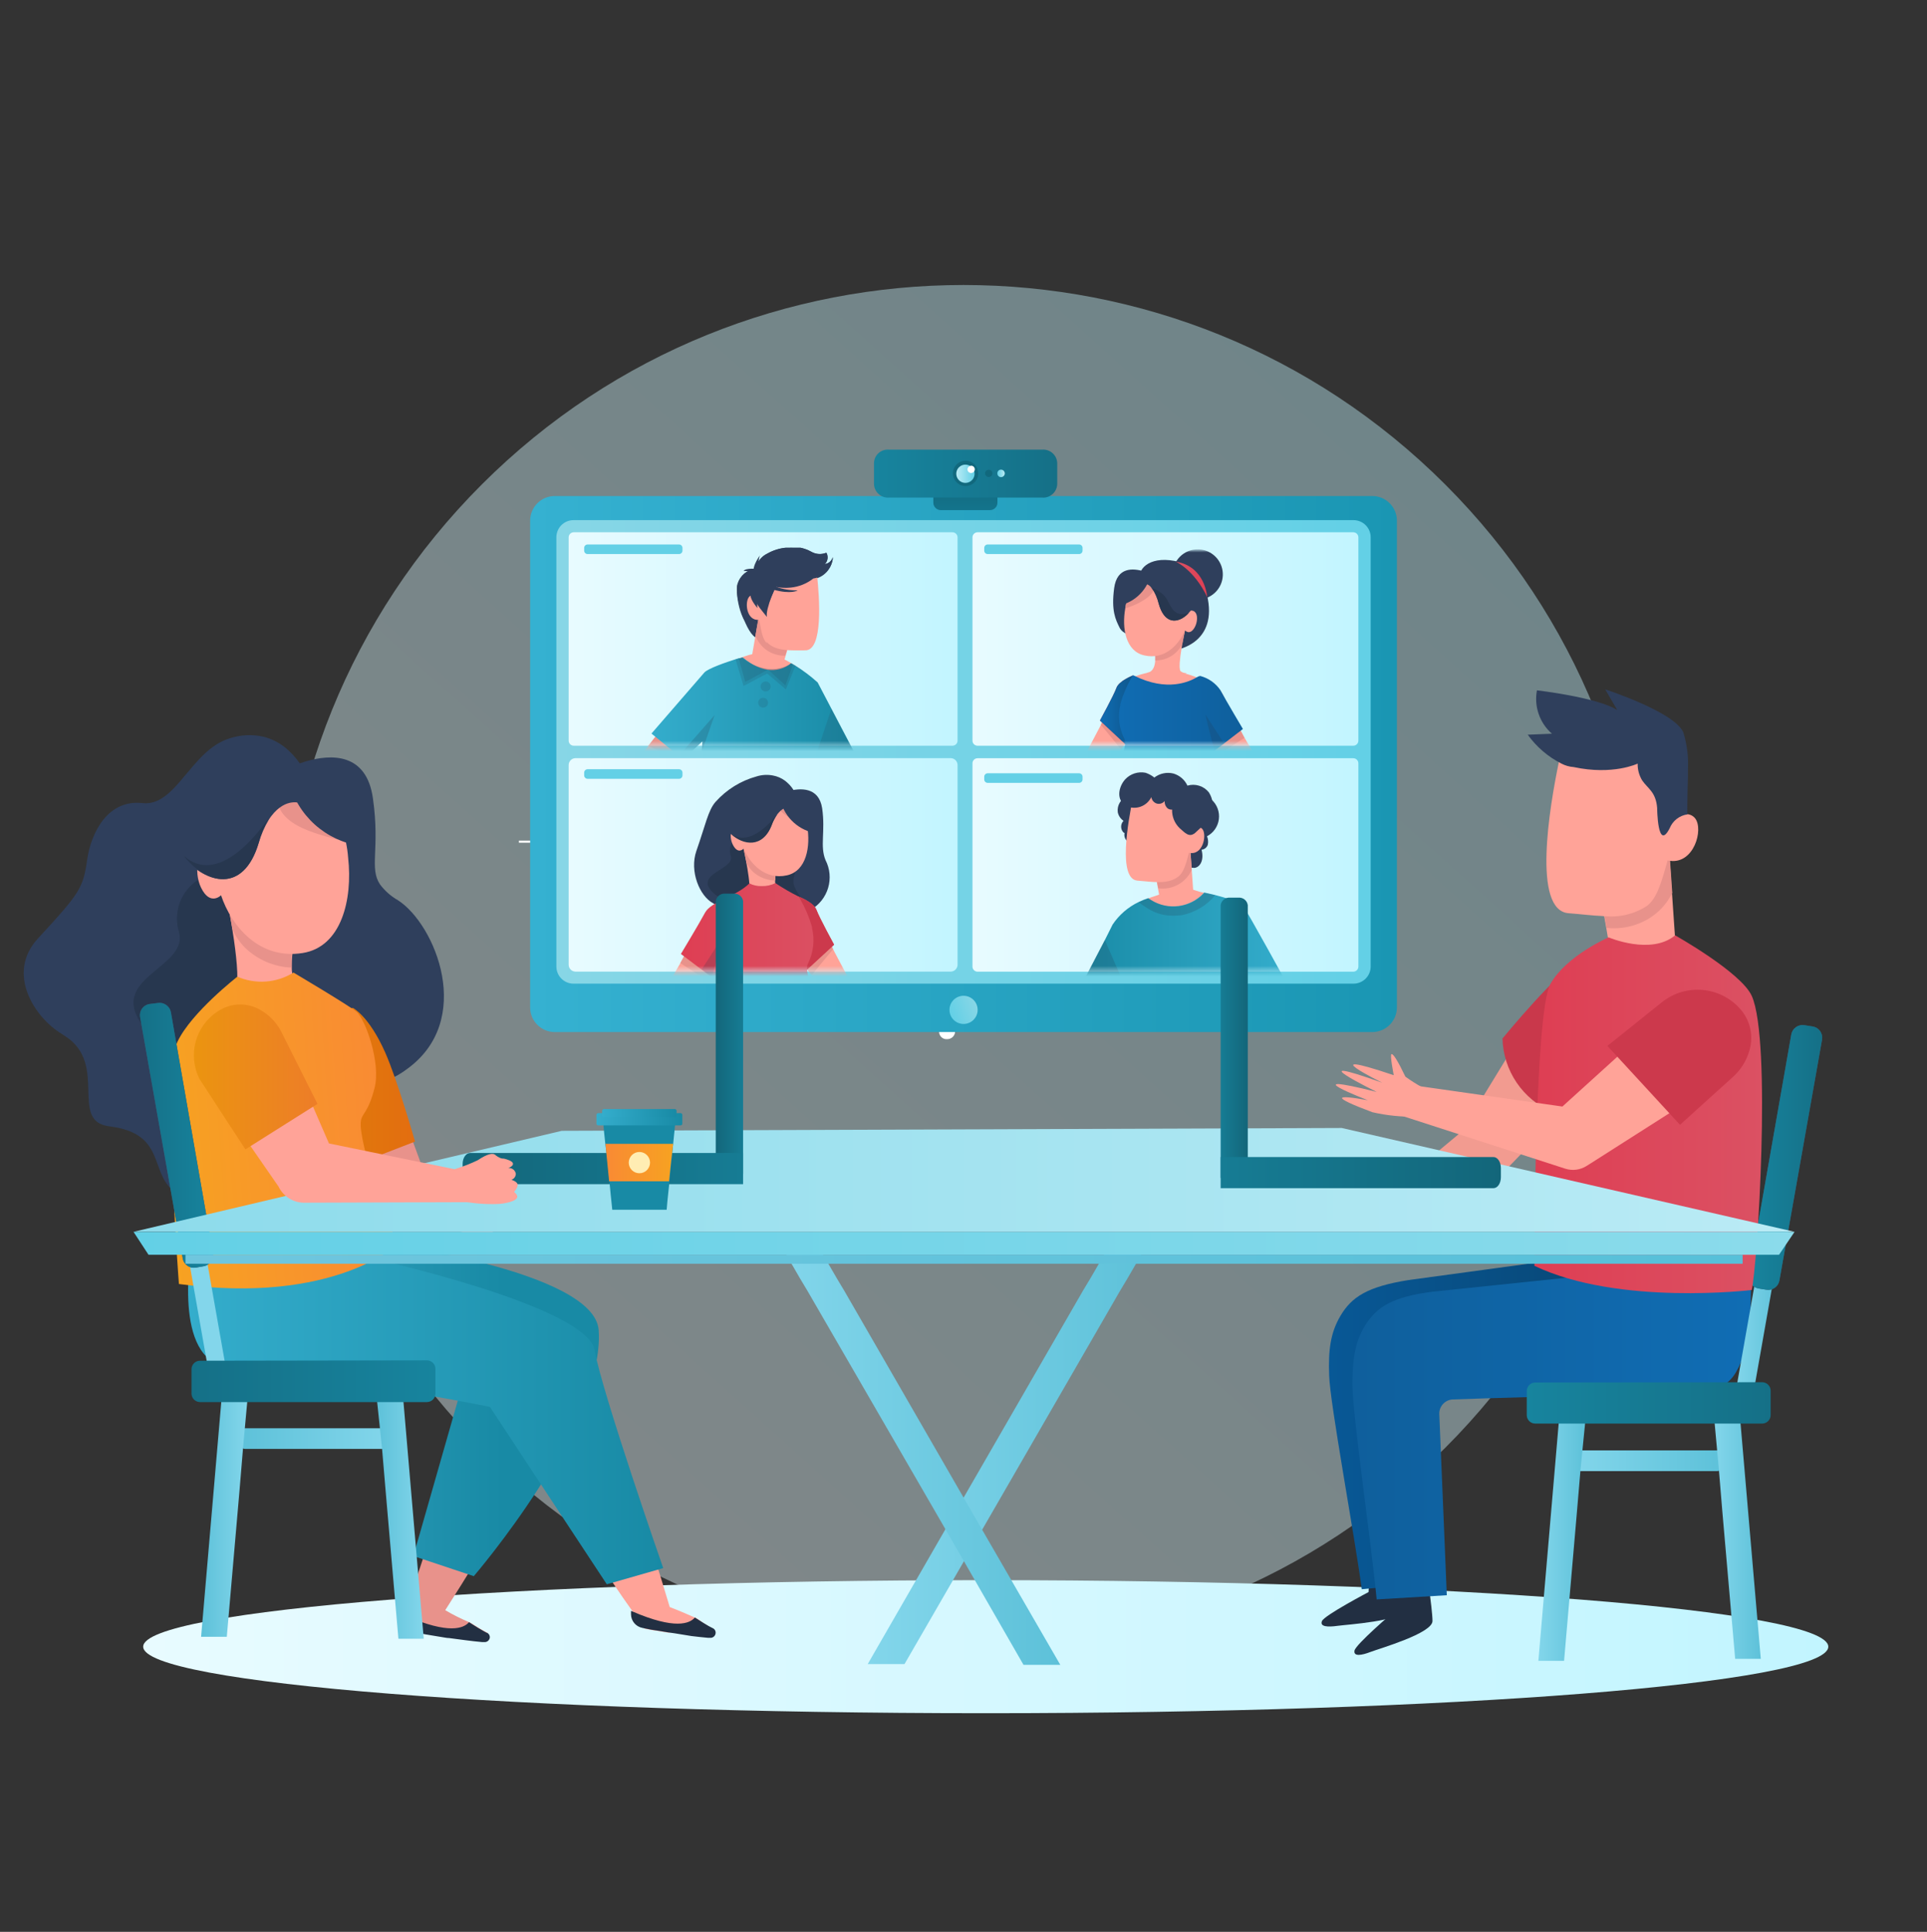 <svg width="368" height="369" viewBox="0 0 368 369" fill="none" xmlns="http://www.w3.org/2000/svg">
<rect x="0" y="0" width="368" height="369" fill="#333333" stroke="none"/>
<path opacity="0.42" d="M276 276.546C326.81 225.736 326.81 143.356 276 92.546C225.19 41.735 142.81 41.735 92 92.546C41.19 143.356 41.19 225.736 92 276.546C142.81 327.357 225.19 327.357 276 276.546Z" fill="url(#paint0_linear_2766_30572)"/>
<path d="M188.247 327.24C277.111 327.24 349.15 321.551 349.15 314.533C349.15 307.515 277.111 301.825 188.247 301.825C99.382 301.825 27.344 307.515 27.344 314.533C27.344 321.551 99.382 327.24 188.247 327.24Z" fill="url(#paint1_linear_2766_30572)"/>
<path d="M180.905 195.499C181.302 195.499 181.682 195.656 181.962 195.937C182.243 196.217 182.4 196.597 182.4 196.994C182.4 197.391 182.243 197.771 181.962 198.051C181.682 198.332 181.302 198.489 180.905 198.489C180.705 198.509 180.504 198.487 180.313 198.424C180.123 198.362 179.948 198.259 179.799 198.124C179.651 197.989 179.532 197.825 179.452 197.641C179.371 197.458 179.33 197.259 179.331 197.058C179.338 196.645 179.507 196.25 179.801 195.959C180.095 195.667 180.491 195.502 180.905 195.499Z" fill="white"/>
<path d="M204.702 160.567H204.287V193.294H204.702V160.567Z" fill="white"/>
<path d="M262.701 160.567H99.094V160.967H262.701V160.567Z" fill="white"/>
<path d="M105.949 197.134L262.059 197.134C264.659 197.134 266.767 195.026 266.767 192.426V99.453C266.767 96.853 264.659 94.745 262.059 94.745L105.949 94.745C103.349 94.745 101.241 96.853 101.241 99.453V192.426C101.241 195.026 103.349 197.134 105.949 197.134Z" fill="url(#paint2_linear_2766_30572)"/>
<path d="M109.527 187.888L258.481 187.888C260.291 187.888 261.758 186.421 261.758 184.611V102.628C261.758 100.818 260.291 99.351 258.481 99.351L109.527 99.351C107.717 99.351 106.25 100.818 106.25 102.628V184.611C106.25 186.421 107.717 187.888 109.527 187.888Z" fill="url(#paint3_linear_2766_30572)"/>
<path d="M109.569 142.44H181.892C182.429 142.44 182.865 142.005 182.865 141.467V102.644C182.865 102.106 182.429 101.671 181.892 101.671H109.569C109.031 101.671 108.596 102.106 108.596 102.644V141.467C108.596 142.005 109.031 142.44 109.569 142.44Z" fill="url(#paint4_linear_2766_30572)"/>
<path d="M129.675 103.999H112.216C111.853 103.999 111.558 104.294 111.558 104.657V105.172C111.558 105.536 111.853 105.831 112.216 105.831H129.675C130.038 105.831 130.333 105.536 130.333 105.172V104.657C130.333 104.294 130.038 103.999 129.675 103.999Z" fill="#63D0E6"/>
<path d="M186.686 142.44H258.437C258.975 142.44 259.41 142.005 259.41 141.467V102.644C259.41 102.106 258.975 101.671 258.437 101.671H186.686C186.149 101.671 185.713 102.106 185.713 102.644V141.467C185.713 142.005 186.149 142.44 186.686 142.44Z" fill="url(#paint5_linear_2766_30572)"/>
<path d="M206.077 103.999H188.619C188.255 103.999 187.96 104.294 187.96 104.657V105.172C187.96 105.536 188.255 105.831 188.619 105.831H206.077C206.44 105.831 206.735 105.536 206.735 105.172V104.657C206.735 104.294 206.44 103.999 206.077 103.999Z" fill="#63D0E6"/>
<path d="M186.686 185.6H258.437C258.975 185.6 259.41 185.164 259.41 184.627V145.803C259.41 145.266 258.975 144.83 258.437 144.83H186.686C186.149 144.83 185.713 145.266 185.713 145.803V184.627C185.713 185.164 186.149 185.6 186.686 185.6Z" fill="url(#paint6_linear_2766_30572)"/>
<path d="M206.077 147.705H188.618C188.255 147.705 187.96 148 187.96 148.363V148.878C187.96 149.242 188.255 149.537 188.618 149.537H206.077C206.44 149.537 206.735 149.242 206.735 148.878V148.363C206.735 148 206.44 147.705 206.077 147.705Z" fill="#63D0E6"/>
<path d="M108.596 146.161V184.255C108.592 184.601 108.725 184.936 108.966 185.185C109.207 185.434 109.537 185.578 109.884 185.586H181.578C181.924 185.578 182.254 185.434 182.495 185.185C182.736 184.936 182.869 184.601 182.866 184.255V146.161C182.869 145.988 182.839 145.816 182.776 145.655C182.714 145.494 182.62 145.347 182.5 145.222C182.381 145.097 182.238 144.997 182.079 144.927C181.921 144.857 181.75 144.82 181.578 144.816H109.884C109.711 144.82 109.54 144.857 109.382 144.927C109.224 144.997 109.081 145.097 108.961 145.222C108.842 145.347 108.748 145.494 108.685 145.655C108.622 145.816 108.592 145.988 108.596 146.161Z" fill="url(#paint7_linear_2766_30572)"/>
<path d="M129.675 146.929H112.216C111.853 146.929 111.558 147.224 111.558 147.588V148.103C111.558 148.466 111.853 148.761 112.216 148.761H129.675C130.038 148.761 130.333 148.466 130.333 148.103V147.588C130.333 147.224 130.038 146.929 129.675 146.929Z" fill="#63D0E6"/>
<path d="M184.01 195.585C185.496 195.585 186.7 194.38 186.7 192.894C186.7 191.408 185.496 190.204 184.01 190.204C182.524 190.204 181.319 191.408 181.319 192.894C181.319 194.38 182.524 195.585 184.01 195.585Z" fill="url(#paint8_linear_2766_30572)"/>
<mask id="mask0_2766_30572" style="mask-type:luminance" maskUnits="userSpaceOnUse" x="185" y="143" width="75" height="43">
<path d="M259.825 143.239H185.27V185.583H259.825V143.239Z" fill="white"/>
</mask>
<g mask="url(#mask0_2766_30572)">
<path d="M215.291 152.095C214.687 152.322 214.177 152.747 213.845 153.301C213.512 153.854 213.377 154.503 213.46 155.144C213.597 155.815 213.993 156.406 214.562 156.789C214.369 156.984 214.231 157.226 214.161 157.49C214.09 157.755 214.089 158.034 214.156 158.299C214.224 158.565 214.359 158.809 214.547 159.007L214.762 159.122C214.703 159.374 214.707 159.636 214.774 159.886C214.842 160.136 214.97 160.365 215.148 160.553C215.692 160.968 216.88 160.71 217.552 159.565C217.609 159.271 217.572 158.966 217.446 158.694C217.32 158.422 217.112 158.196 216.851 158.048L216.98 157.862C217.017 157.602 216.988 157.336 216.894 157.09H217.009C217.508 156.972 217.968 156.724 218.342 156.373C218.717 156.021 218.992 155.578 219.141 155.086C219.298 153.927 217.753 152.181 215.291 152.095Z" fill="#2F3F5C"/>
<path d="M218.154 151.894C218.478 152.09 218.847 152.2 219.225 152.213C219.604 152.225 219.979 152.14 220.315 151.965C220.238 152.278 220.246 152.605 220.336 152.914C220.427 153.223 220.597 153.503 220.83 153.725C221.135 154.007 221.511 154.2 221.918 154.283C221.758 155.065 221.786 155.874 222 156.643C222.214 157.411 222.608 158.118 223.148 158.705C224.066 159.713 225.253 160.438 226.568 160.794C225.984 161.297 225.615 162.005 225.537 162.772C225.46 163.539 225.681 164.307 226.153 164.916C226.403 165.195 226.71 165.416 227.053 165.564C227.397 165.713 227.768 165.784 228.142 165.774C229.216 165.617 229.974 164.243 229.459 162.311C229.724 162.282 229.976 162.18 230.185 162.016C230.395 161.851 230.555 161.631 230.647 161.381C230.77 160.831 230.72 160.256 230.504 159.736C231.114 159.415 231.638 158.953 232.032 158.387C232.425 157.821 232.677 157.169 232.766 156.485C232.854 155.802 232.777 155.107 232.54 154.46C232.303 153.812 231.914 153.232 231.405 152.766" fill="#2F3F5C"/>
<path d="M227.17 160.14L227.899 170.601L221.488 171.617L219.814 162.487L227.17 160.14Z" fill="#FFA398"/>
<path d="M220.987 168.495C220.847 167.523 220.985 166.532 221.385 165.635C221.785 164.738 222.431 163.974 223.248 163.429C223.863 163.064 224.547 162.83 225.256 162.744C225.966 162.658 226.686 162.721 227.37 162.928L227.584 166.148C227.046 167.347 226.132 168.339 224.981 168.973C223.83 169.608 222.504 169.852 221.202 169.668C221.099 169.284 221.027 168.891 220.987 168.495Z" fill="#E8928B"/>
<path d="M229.645 158.389C229.259 157.874 228.758 158.103 228.3 158.518C228.873 156.114 229.001 154.54 228.3 153.166C227.506 151.558 226.138 150.307 224.465 149.66C223.493 149.301 222.458 149.143 221.422 149.194C220.387 149.246 219.373 149.507 218.441 149.96C217.903 150.202 217.431 150.569 217.063 151.029C216.694 151.489 216.441 152.03 216.323 152.608C215.421 156.901 213.461 167.92 217.21 168.206C219.943 168.406 222.934 169.022 224.98 167.476C225.953 166.746 226.411 165.358 227.055 162.883C229.688 163.498 230.518 159.563 229.645 158.389Z" fill="#FFA398"/>
<path d="M238.76 175.564L247.246 193.337L252.241 204.041C252.392 204.384 252.411 204.771 252.296 205.127C252.182 205.484 251.94 205.786 251.617 205.977C251.295 206.167 250.913 206.232 250.546 206.161C250.178 206.089 249.849 205.885 249.622 205.587C247.046 201.938 243.125 196.357 240.535 192.708L231.348 179.972C230.673 179.031 230.396 177.863 230.575 176.72C230.755 175.577 231.377 174.55 232.307 173.861C232.818 173.481 233.408 173.219 234.033 173.095C234.658 172.971 235.303 172.987 235.921 173.143C236.539 173.3 237.115 173.592 237.606 173.998C238.097 174.404 238.491 174.915 238.76 175.493V175.564Z" fill="#FFA398"/>
<path d="M235.712 202.684C235.755 203.442 235.755 204.201 235.712 204.959L217.767 206.19C216.88 201.553 216.751 196.788 216.25 192.137C215.821 188.603 214.662 185.111 214.819 181.519C214.877 180.173 215.064 178.836 215.378 177.527C215.909 175.545 217.132 173.819 218.826 172.661C219.17 172.418 218.826 171.745 219.227 171.616C220.429 171.173 221.459 170.915 222.633 170.357C224.341 169.557 226.29 169.434 228.085 170.014C228.711 170.239 229.351 170.421 230.003 170.557C231.233 170.815 231.92 171.745 233.008 172.547C234.009 173.281 234.839 174.223 235.44 175.308C236.234 177.115 236.662 179.06 236.7 181.033C236.814 184.939 235.483 188.717 235.269 192.581C235.116 195.955 235.265 199.336 235.712 202.684Z" fill="#FFA398"/>
<path d="M204.874 191.32L212.029 196.128L215.678 190.103L216.121 206.303L217.924 206.188L235.869 204.957L237.959 204.814L236.528 197.43V188.515L239.218 192.565L241.493 191.134L246.044 188.386C246.044 188.386 238.374 174.419 237.458 173.132C236.857 172.302 233.995 171.457 231.991 170.942C230.846 170.656 229.973 170.484 229.973 170.484L229.845 170.613C228.584 171.956 226.896 172.82 225.069 173.058C223.243 173.295 221.39 172.891 219.828 171.915C219.47 171.7 219.27 171.557 219.27 171.557C218.651 171.755 218.048 171.999 217.466 172.287C215.453 173.247 213.733 174.73 212.487 176.58L211.056 179.442L204.874 191.32Z" fill="url(#paint9_linear_2766_30572)"/>
<path opacity="0.2" d="M215.593 190.115L211.944 196.126L204.831 191.303L210.985 179.555L215.593 190.115Z" fill="#27374F"/>
<path opacity="0.2" d="M241.551 191.189L239.276 192.62L236.499 188.57L234.568 185.322C234.568 185.322 239.776 187.797 241.551 191.189Z" fill="#27374F"/>
<path d="M230.174 157.29C230.958 156.529 231.453 155.519 231.575 154.434C231.698 153.348 231.44 152.254 230.847 151.337C230.37 150.744 229.728 150.306 229.001 150.08C228.275 149.853 227.498 149.847 226.768 150.063C226.51 149.506 226.134 149.01 225.668 148.61C225.201 148.211 224.654 147.915 224.064 147.745C223.441 147.596 222.792 147.587 222.166 147.721C221.539 147.855 220.951 148.127 220.443 148.518C219.94 148.113 219.368 147.803 218.755 147.602C218.058 147.467 217.338 147.51 216.663 147.728C215.987 147.945 215.378 148.33 214.891 148.847C213.589 150.278 213.088 152.84 215.077 153.956C215.94 154.355 216.925 154.401 217.822 154.083C218.718 153.764 219.453 153.107 219.871 152.253C219.909 152.532 220.025 152.795 220.204 153.013C220.383 153.23 220.62 153.393 220.887 153.483C221.162 153.565 221.454 153.562 221.727 153.475C222 153.389 222.241 153.222 222.418 152.997C222.396 153.265 222.438 153.534 222.54 153.783C222.642 154.032 222.801 154.253 223.005 154.428C223.249 154.592 223.542 154.668 223.835 154.643C223.814 155.299 223.93 155.953 224.176 156.561C224.423 157.17 224.794 157.72 225.266 158.177C226.339 159.122 227.083 160.009 228.199 159.122" fill="#2F3F5C"/>
<path opacity="0.2" d="M217.467 172.347C220.157 174.365 222.075 175.209 225.681 174.808C228.182 174.308 230.435 172.964 232.063 171.002C230.919 170.715 230.046 170.544 230.046 170.544L229.917 170.672C228.656 172.016 226.968 172.88 225.142 173.117C223.315 173.355 221.462 172.951 219.9 171.975C219.542 171.76 219.342 171.617 219.342 171.617C218.699 171.811 218.072 172.055 217.467 172.347Z" fill="#27374F"/>
</g>
<mask id="mask1_2766_30572" style="mask-type:luminance" maskUnits="userSpaceOnUse" x="188" y="104" width="69" height="39">
<path d="M188.017 142.337H256.419V104.759H188.017V142.337Z" fill="white"/>
</mask>
<g mask="url(#mask1_2766_30572)">
<mask id="mask2_2766_30572" style="mask-type:luminance" maskUnits="userSpaceOnUse" x="186" y="104" width="70" height="41">
<path d="M255.918 104.742H186.328V144.353H255.918V104.742Z" fill="white"/>
</mask>
<g mask="url(#mask2_2766_30572)">
<path d="M220.129 125.137C214.291 120.844 216.666 124.264 219.814 122.275C220.559 121.789 214.949 122.275 213.79 119.857C213.046 118.34 212.187 116.666 212.774 112.315C213.318 108.323 216.323 108.48 218.498 109.153C219.273 109.394 220.022 109.715 220.73 110.112L220.473 116.809" fill="#2F3F5C"/>
<path d="M224.737 124.093C221.403 122.662 219.915 116.938 219.915 116.938L221.961 114.691L217.038 110.212C217.178 109.995 217.347 109.797 217.539 109.625C217.783 109.379 218.063 109.171 218.369 109.01C218.811 108.759 219.297 108.594 219.8 108.523C220.486 108.39 221.19 108.39 221.875 108.523C224.222 109.038 225.095 111.385 227.156 111.228C227.906 111.132 228.665 111.322 229.283 111.759C229.9 112.196 230.331 112.849 230.49 113.589C232.722 122.876 224.737 124.093 224.737 124.093Z" fill="#2F3F5C"/>
<path d="M221.861 129.913C220.793 129.711 219.801 129.216 218.999 128.482H219.185C221.374 128.024 220.416 123.817 220.416 123.817L226.34 120.225C226.34 120.225 224.752 127.295 225.453 128.196C225.777 128.456 226.182 128.593 226.598 128.582C225.943 129.12 225.185 129.517 224.369 129.746C223.554 129.975 222.7 130.032 221.861 129.913Z" fill="#FFA398"/>
<path d="M226.34 120.225C226.154 121.141 225.983 122.043 225.797 122.959C225.329 123.93 224.592 124.747 223.674 125.313C222.756 125.879 221.695 126.169 220.616 126.15C220.616 125.864 220.616 125.592 220.616 125.291C220.588 124.48 220.502 123.672 220.359 122.873L226.34 120.225Z" fill="#E8928B"/>
<path d="M219.943 135.668L216.237 140.361L214.076 143.123L213.003 144.483L212.659 144.912C211.729 146.128 211.643 149.978 210.742 148.719L206.949 151.967C206.048 150.722 204.917 145.356 206.076 146.372L209.997 138.93L210.241 138.458L211.114 136.698L213.618 131.675C213.857 131.209 214.19 130.799 214.597 130.469C215.004 130.139 215.475 129.898 215.98 129.761C216.485 129.624 217.013 129.593 217.531 129.672C218.048 129.75 218.544 129.936 218.986 130.217C219.427 130.498 219.806 130.868 220.097 131.303C220.387 131.738 220.584 132.23 220.674 132.745C220.764 133.261 220.746 133.79 220.62 134.298C220.494 134.806 220.263 135.282 219.943 135.696V135.668Z" fill="#FFA398"/>
<path d="M228.143 119.842C227.198 121.488 226.282 120.386 226.282 120.386C225.166 123.133 222.419 126.11 218.498 125.18C215.006 124.393 214.205 120.057 214.892 116.207C215.153 114.341 215.898 112.575 217.052 111.084C217.806 110.282 218.821 109.774 219.914 109.653C221.063 109.522 222.226 109.624 223.335 109.954C227.37 110.855 226.683 116.794 226.683 116.794C228.844 115.935 228.93 118.454 228.143 119.842Z" fill="#FFA398"/>
<path d="M247.648 157.431C247.538 157.56 247.403 157.666 247.252 157.743C247.101 157.82 246.935 157.866 246.766 157.878C246.597 157.89 246.427 157.868 246.266 157.813C246.105 157.758 245.957 157.672 245.83 157.559C241.094 153.447 236.718 148.937 232.751 144.079C232.25 143.478 231.763 142.877 231.32 142.262C229.803 140.33 228.343 138.327 227.027 136.295C226.91 136.115 226.805 135.929 226.712 135.736C226.451 134.866 226.513 133.931 226.886 133.103C227.258 132.275 227.917 131.608 228.74 131.226C229.564 130.843 230.498 130.771 231.372 131.021C232.245 131.271 232.999 131.828 233.495 132.588C234.449 134.792 235.513 136.967 236.686 139.114L237.688 140.945C238.375 142.162 239.119 143.378 239.82 144.566C242.207 148.468 244.846 152.211 247.719 155.771C247.908 156.01 248.004 156.309 247.991 156.614C247.978 156.919 247.856 157.208 247.648 157.431Z" fill="#FFA398"/>
<path d="M235.398 151.711H235.284C223.092 155.546 215.55 152.097 212.96 150.494C213.082 149.932 213.31 149.397 213.633 148.92C213.733 148.749 213.847 148.577 213.962 148.405L214.348 147.904L214.878 147.189L215.107 146.888C215.574 146.297 215.924 145.622 216.137 144.899C216.221 144.572 216.264 144.235 216.266 143.897C216.266 143.568 216.266 143.239 216.266 142.896C216.212 142.225 216.102 141.559 215.937 140.907C215.765 140.234 215.536 139.547 215.293 138.875C215.049 138.202 214.792 137.444 214.577 136.814C214.35 136.129 214.182 135.425 214.076 134.71C214.062 134.611 214.062 134.509 214.076 134.41C214.019 133.848 214.019 133.283 214.076 132.721C214.075 132.009 214.306 131.316 214.735 130.746C214.992 130.397 215.301 130.088 215.651 129.83C215.845 129.677 216.051 129.539 216.266 129.416L216.452 129.315L216.667 129.215H216.767L217.082 129.086C220.864 127.749 225.012 127.882 228.701 129.458L228.859 129.53L229.374 129.773C229.86 130.017 230.347 130.288 230.805 130.575C230.948 130.66 231.063 130.761 231.191 130.847L231.506 131.104C231.693 131.265 231.87 131.437 232.036 131.619C232.312 131.914 232.552 132.241 232.751 132.592C233.075 133.146 233.229 133.783 233.195 134.424C233.16 135.631 232.933 136.824 232.522 137.959C232.322 138.545 232.093 139.132 231.893 139.719C231.673 140.295 231.501 140.889 231.377 141.493C231.37 141.632 231.37 141.77 231.377 141.908C231.377 142.066 231.377 142.223 231.377 142.395C231.311 142.994 231.311 143.599 231.377 144.198C231.408 144.507 231.48 144.81 231.592 145.099C231.895 145.774 232.327 146.382 232.866 146.888L233.739 147.775L234.168 148.205C234.311 148.362 234.44 148.491 234.569 148.648L234.669 148.763L234.74 148.863L235.17 149.808L235.47 150.451V150.552C235.494 150.939 235.47 151.329 235.398 151.711Z" fill="#FFA398"/>
<path d="M214.892 116.206C215.154 114.34 215.899 112.574 217.053 111.083C217.806 110.281 218.821 109.773 219.915 109.652C220.344 109.795 220.645 110.21 220.731 111.083C221.046 113.902 216.838 115.605 214.892 116.206Z" fill="#E8928B"/>
<path d="M217.754 110.723V111.553C218.157 111.421 218.593 111.43 218.991 111.578C219.389 111.726 219.725 112.005 219.943 112.369C220.031 112.473 220.112 112.583 220.187 112.698C220.27 112.805 220.341 112.92 220.401 113.041C220.652 113.499 220.863 113.978 221.031 114.472C221.107 114.701 221.179 114.945 221.246 115.202C222.247 118.951 224.437 119.08 226.182 117.821C226.491 117.599 226.774 117.345 227.027 117.062C227.17 116.905 227.313 116.733 227.442 116.562L227.513 116.476C229.202 114.086 229.288 108.047 224.251 107.131C219.213 106.215 217.138 108.963 217.754 110.723Z" fill="#2F3F5C"/>
<path d="M219.728 109.91C219.339 111.419 218.511 112.779 217.35 113.818C216.189 114.857 214.745 115.529 213.202 115.748C211.542 116.034 215.707 109.423 215.707 109.423H219.728" fill="#2F3F5C"/>
<path d="M216.237 140.363L214.076 143.111L212.616 141.351L212.33 140.993L210.241 138.446L211.114 136.685L216.237 140.363Z" fill="#E8928B"/>
<path d="M216.394 129.001C216.394 129.001 213.69 130.017 213.203 131.391C212.717 132.765 210.055 137.63 210.055 137.63L215.378 142.596L217.811 136.056L216.394 129.001Z" fill="url(#paint10_linear_2766_30572)"/>
<path d="M237.644 140.948L232.75 144.067C232.249 143.466 231.763 142.865 231.319 142.25L236.686 139.116L237.644 140.948Z" fill="#E8928B"/>
<path d="M216.394 129.001C216.394 129.001 213.69 130.017 213.203 131.391C212.717 132.765 210.055 137.63 210.055 137.63L215.378 142.596L217.811 136.056L216.394 129.001Z" fill="url(#paint11_linear_2766_30572)"/>
<path d="M235.412 150.521L235.87 151.565L235.397 151.708H235.283C223.091 155.544 215.549 152.095 212.959 150.492H212.845C212.531 150.296 212.23 150.081 211.943 149.848C211.943 149.848 212.329 149.118 212.83 148.045C213.875 145.827 215.378 142.178 214.662 141.004C213.69 139.035 213.437 136.787 213.947 134.651C213.94 134.589 213.94 134.526 213.947 134.465C214.449 132.721 215.16 131.044 216.064 129.47L216.208 129.227C216.244 129.152 216.287 129.08 216.336 129.012H216.479L216.665 129.098C222.862 132.161 227.112 130.243 228.6 129.342C228.783 129.225 228.987 129.148 229.201 129.113C230.775 129.522 232.148 130.488 233.065 131.832C234.138 133.835 237.358 139.244 237.358 139.244L233.637 142.106L231.863 143.437C231.934 143.58 231.992 143.709 232.063 143.838C233.079 145.941 233.838 147.558 234.41 148.76C234.582 149.147 234.753 149.49 234.882 149.805C235.011 150.12 235.054 150.163 235.126 150.32L235.412 150.521Z" fill="url(#paint12_linear_2766_30572)"/>
<path opacity="0.2" d="M233.795 142.048L232.021 143.379C231.205 141.061 230.189 136.467 230.189 136.467L233.795 142.048Z" fill="#27374F"/>
<path d="M223.936 109.709C223.933 110.658 224.212 111.587 224.738 112.377C225.263 113.168 226.012 113.785 226.889 114.149C227.765 114.514 228.73 114.61 229.661 114.425C230.593 114.241 231.448 113.784 232.119 113.113C232.791 112.441 233.248 111.586 233.432 110.655C233.617 109.723 233.521 108.758 233.156 107.882C232.791 107.005 232.175 106.257 231.384 105.731C230.594 105.205 229.665 104.926 228.715 104.929C227.448 104.929 226.232 105.433 225.336 106.329C224.439 107.225 223.936 108.441 223.936 109.709Z" fill="#2F3F5C"/>
<path d="M219.957 112.372C220.045 112.477 220.127 112.587 220.201 112.701C220.284 112.808 220.356 112.923 220.415 113.045C220.666 113.503 220.877 113.981 221.045 114.476C221.121 114.705 221.193 114.948 221.26 115.205C222.261 118.955 224.451 119.084 226.197 117.824C226.505 117.603 226.788 117.348 227.041 117.066C224.894 117.724 224.079 116.98 223.091 114.919C222.789 114.29 222.351 113.735 221.809 113.295C221.268 112.855 220.635 112.539 219.957 112.372Z" fill="#27374F"/>
<path d="M230.533 114.042C230.533 114.042 230.218 108.204 224.594 107.288C224.594 107.345 228.014 108.776 230.533 114.042Z" fill="url(#paint13_linear_2766_30572)"/>
</g>
</g>
<mask id="mask3_2766_30572" style="mask-type:luminance" maskUnits="userSpaceOnUse" x="108" y="145" width="73" height="41">
<path d="M108.139 185.538H180.934V145.541H108.139V185.538Z" fill="white"/>
</mask>
<g mask="url(#mask3_2766_30572)">
<path d="M142.325 171.229C144.274 173.244 146.755 174.664 149.48 175.322C149.709 175.322 149.051 173.991 149.294 174.005C151.04 174.206 151.755 175.837 154.832 173.776C156.434 172.863 157.621 171.366 158.147 169.599C158.672 167.831 158.494 165.929 157.651 164.289C156.549 161.627 157.651 158.822 157.007 154.386C156.377 150.293 152.857 150.465 150.353 151.152C149.452 151.395 148.575 151.721 147.734 152.125L148.035 158.965L142.325 171.229Z" fill="#2F3F5C"/>
<path d="M136.185 172.531L136.529 172.731C140.478 175.064 139.72 168.653 141.137 170.671C142.553 172.688 141.795 179.386 146.861 176.481C151.926 173.576 147.562 165.161 147.562 165.161L144.471 160.611L151.912 151.567C151.713 151.137 151.463 150.734 151.168 150.365C150.799 149.901 150.377 149.483 149.909 149.12C149.235 148.623 148.457 148.285 147.633 148.132C146.586 147.925 145.504 147.984 144.485 148.304C141.47 149.131 138.757 150.811 136.672 153.141C135.241 154.715 134.711 157.634 132.98 162.557C131.649 166.421 133.595 171.157 136.185 172.531Z" fill="#2F3F5C"/>
<path d="M141.394 159.522C140.649 159.823 140.044 160.394 139.7 161.12C139.355 161.846 139.296 162.675 139.534 163.443C140.464 166.162 132.193 166.849 136.271 170.598C140.35 174.348 148.306 170.813 148.306 170.813L146.875 161.883L141.394 159.522Z" fill="#27374F"/>
<path d="M154.474 177.595L153.773 177.695C152.027 177.896 155.662 175.978 153.773 174.833C146.932 170.54 145.058 166.705 148.75 164.63C150.071 163.93 151.334 163.126 152.528 162.226C152.814 162.784 152.742 163.843 152.041 166.004C151.054 169.052 151.168 169.224 155.189 174.347C156.849 176.436 154.617 177.18 154.474 177.595Z" fill="#27374F"/>
<path d="M146.704 172.228C147.83 172.045 148.881 171.549 149.738 170.797H149.538C147.205 170.325 148.236 165.846 148.236 165.846L141.982 162.068C141.982 162.068 143.685 169.595 142.941 170.539C142.601 170.824 142.167 170.971 141.724 170.954C142.423 171.496 143.225 171.889 144.082 172.108C144.939 172.327 145.831 172.368 146.704 172.228Z" fill="#FFA398"/>
<path d="M141.981 161.986C142.181 162.959 142.382 163.917 142.568 164.848C142.873 165.468 143.285 166.029 143.784 166.508C144.96 167.575 146.489 168.171 148.077 168.182C148.077 167.881 148.077 167.581 148.077 167.28C148.104 166.411 148.194 165.546 148.349 164.69L141.981 161.986Z" fill="#E8928B"/>
<path d="M148.749 178.353L152.699 183.347L155.003 186.209L156.134 187.64L156.506 188.098C157.493 189.386 157.579 193.478 158.538 192.148L162.587 195.596C163.546 194.28 164.748 188.57 163.503 189.643L159.325 181.758L159.081 181.243L158.151 179.383L155.49 174.017C155.229 173.531 154.871 173.104 154.438 172.762C154.004 172.421 153.505 172.173 152.972 172.034C152.438 171.894 151.882 171.866 151.337 171.952C150.792 172.037 150.271 172.234 149.806 172.531C149.341 172.827 148.942 173.216 148.634 173.673C148.326 174.131 148.116 174.647 148.017 175.19C147.918 175.732 147.932 176.289 148.058 176.826C148.184 177.363 148.419 177.868 148.749 178.31V178.353Z" fill="#FFA398"/>
<path d="M140.036 161.513C141.023 163.259 142.01 162.085 142.01 162.085C143.198 164.947 146.117 168.139 150.296 167.194C154.002 166.364 154.847 161.728 154.131 157.649C153.854 155.661 153.06 153.781 151.827 152.197C151.023 151.323 149.931 150.769 148.75 150.637C147.53 150.497 146.294 150.604 145.116 150.952C140.823 151.925 141.552 158.236 141.552 158.236C139.277 157.291 139.191 160.039 140.036 161.513Z" fill="#FFA398"/>
<path d="M119.271 201.506C119.517 201.767 119.851 201.927 120.209 201.954C120.567 201.98 120.922 201.871 121.203 201.649C126.237 197.277 130.894 192.49 135.127 187.339C135.656 186.695 136.171 186.051 136.687 185.392C138.308 183.332 139.859 181.214 141.337 179.039C141.452 178.853 141.566 178.638 141.666 178.438C142.103 177.468 142.136 176.365 141.759 175.37C141.382 174.376 140.626 173.572 139.656 173.136C138.686 172.699 137.583 172.666 136.589 173.043C135.594 173.42 134.79 174.177 134.354 175.146C133.295 177.493 132.16 179.807 130.948 182.087C130.605 182.745 130.247 183.389 129.889 184.033C129.155 185.33 128.396 186.618 127.614 187.897C125.068 192.047 122.257 196.028 119.2 199.817C119.031 200.07 118.947 200.369 118.959 200.673C118.972 200.977 119.081 201.268 119.271 201.506Z" fill="#FFA398"/>
<path d="M132.294 195.43H132.423C145.402 199.522 153.416 195.845 156.192 194.142C156.052 193.546 155.81 192.98 155.476 192.467L155.118 191.924L154.703 191.38L154.131 190.621L153.902 190.307C153.4 189.674 153.025 188.95 152.8 188.174C152.714 187.828 152.671 187.472 152.671 187.115C152.671 186.772 152.671 186.414 152.671 186.056C152.724 185.337 152.839 184.624 153.015 183.924C153.212 183.192 153.446 182.471 153.716 181.763C153.959 181.048 154.231 180.332 154.474 179.574C154.712 178.845 154.889 178.099 155.004 177.342V177.027C155.061 176.427 155.061 175.823 155.004 175.224C155.004 174.465 154.758 173.727 154.303 173.12C154.031 172.747 153.702 172.419 153.33 172.147C153.126 171.984 152.91 171.836 152.686 171.703L152.485 171.603L152.256 171.489H152.185H152.099C151.989 171.43 151.874 171.382 151.756 171.346C147.753 169.961 143.381 170.103 139.477 171.746L139.306 171.832L138.748 172.09C138.217 172.348 137.701 172.634 137.202 172.948L136.801 173.234L136.458 173.506C136.243 173.692 136.057 173.878 135.886 174.05C135.594 174.365 135.344 174.716 135.142 175.095C134.796 175.683 134.632 176.36 134.669 177.041C134.696 178.327 134.938 179.599 135.385 180.805C135.599 181.42 135.843 182.05 136.057 182.679C136.278 183.297 136.46 183.928 136.601 184.568C136.601 184.711 136.601 184.854 136.601 185.012C136.601 185.169 136.601 185.355 136.601 185.527C136.601 185.699 136.601 186.157 136.601 186.486C136.622 186.805 136.622 187.125 136.601 187.444C136.571 187.773 136.494 188.096 136.372 188.403C136.056 189.122 135.599 189.769 135.027 190.307L134.083 191.251L133.625 191.723C133.482 191.866 133.338 192.024 133.21 192.181L133.109 192.31L133.024 192.41C132.852 192.782 132.709 193.126 132.566 193.412L132.251 194.099V194.199C132.225 194.61 132.239 195.022 132.294 195.43Z" fill="#FFA398"/>
<path d="M154.13 157.649C153.853 155.661 153.059 153.781 151.826 152.197C151.022 151.323 149.93 150.769 148.749 150.637C148.291 150.795 147.962 151.238 147.876 152.068C147.633 155.188 152.055 156.991 154.13 157.649Z" fill="#E8928B"/>
<path d="M139.047 158.779V158.865C141.394 161.054 145.658 162.07 147.361 157.577C147.623 156.838 147.994 156.144 148.463 155.516C148.551 155.4 148.646 155.29 148.749 155.187C149.138 154.725 149.648 154.38 150.222 154.19C150.795 154.001 151.41 153.974 151.998 154.114V153.327C152.842 151.681 150.08 149.162 143.268 150.035C136.457 150.908 136.729 156.532 139.047 158.779Z" fill="#2F3F5C"/>
<path d="M149.065 152.982C149.484 154.586 150.368 156.032 151.605 157.136C152.842 158.241 154.378 158.956 156.02 159.192C157.78 159.493 153.344 152.467 153.344 152.467H149.051" fill="#2F3F5C"/>
<path d="M152.685 183.346L155.003 186.28L156.534 184.391L156.849 184.019L159.082 181.314L158.151 179.44L152.685 183.346Z" fill="#E8928B"/>
<path d="M152.527 171.259C152.527 171.259 155.389 172.332 155.919 173.792C156.448 175.251 159.282 180.446 159.282 180.446L153.558 185.726L150.967 178.757L152.527 171.259Z" fill="url(#paint14_linear_2766_30572)"/>
<path d="M129.918 183.964L135.126 187.298C135.656 186.654 136.171 186.01 136.686 185.352L130.962 182.018C130.633 182.676 130.275 183.32 129.918 183.964Z" fill="#E8928B"/>
<path d="M152.527 171.259C152.527 171.259 155.389 172.332 155.919 173.792C156.448 175.251 159.282 180.446 159.282 180.446L153.558 185.726L150.967 178.757L152.527 171.259Z" fill="#CC394C"/>
<path d="M157.278 193.437C156.967 193.681 156.643 193.905 156.305 194.11L156.19 194.181C153.414 195.87 145.401 199.562 132.421 195.469H132.293L131.806 195.312C131.806 195.312 131.949 194.968 132.293 194.196C132.336 194.122 132.375 194.046 132.407 193.967C132.483 193.795 132.569 193.609 132.665 193.409C132.808 193.08 132.979 192.722 133.165 192.307C133.767 191.019 134.596 189.302 135.67 187.069L135.884 186.64L133.995 185.209L130.032 182.218C130.032 182.218 133.48 176.494 134.639 174.333C135.799 172.172 140.478 171.328 143.111 168.738C143.846 169.108 144.664 169.285 145.486 169.253C146.384 169.276 147.273 169.08 148.077 168.681C149.502 169.636 150.989 170.496 152.527 171.257L152.813 171.743C153.778 173.42 154.537 175.208 155.074 177.066C155.074 177.066 155.074 177.195 155.074 177.267C155.616 179.538 155.348 181.927 154.316 184.021C153.557 185.28 155.16 189.144 156.262 191.52C156.849 192.65 157.278 193.437 157.278 193.437Z" fill="url(#paint15_linear_2766_30572)"/>
<path opacity="0.2" d="M134.011 185.154L135.899 186.585C136.758 184.124 137.846 179.216 137.846 179.216L134.011 185.154Z" fill="#27374F"/>
<path d="M139.577 159.292C141.924 161.481 145.687 162.068 147.39 157.575C147.652 156.836 148.023 156.142 148.492 155.514C147.276 156.874 143.34 161.839 139.577 159.292Z" fill="#27374F"/>
</g>
<mask id="mask4_2766_30572" style="mask-type:luminance" maskUnits="userSpaceOnUse" x="109" y="102" width="72" height="41">
<path d="M180.977 102.443H109.941V142.525H180.977V102.443Z" fill="white"/>
</mask>
<g mask="url(#mask4_2766_30572)">
<path d="M155.262 110.641C154.024 111.614 152.535 112.214 150.969 112.373C150.014 112.477 149.049 112.434 148.107 112.244C148.12 112.787 148.043 113.329 147.878 113.847C147.791 114.124 147.72 114.406 147.663 114.691C146.874 117.427 146.801 120.319 147.449 123.091C147.449 124.608 145.86 122.089 144.587 121.86C142.626 121.503 140.136 113.689 140.837 111.529C141.068 110.759 141.516 110.073 142.128 109.552C142.74 109.032 143.49 108.699 144.286 108.595C144.413 107.978 144.681 107.399 145.068 106.903C145.455 106.407 145.951 106.006 146.519 105.733C147.589 105.126 148.773 104.746 149.996 104.617H150.697H150.826C151.002 104.602 151.179 104.602 151.355 104.617H151.556H152.014H152.243H152.615H152.858L153.201 104.703L153.459 104.774L153.731 104.86C154.094 104.975 154.445 105.128 154.775 105.318L154.919 105.389C155.351 105.634 155.833 105.778 156.328 105.811C156.824 105.843 157.32 105.762 157.781 105.575C157.973 105.919 158.048 106.316 157.994 106.707C157.94 107.097 157.759 107.458 157.48 107.736C157.844 107.695 158.186 107.545 158.462 107.305C158.739 107.064 158.935 106.746 159.026 106.391C158.997 107.429 158.604 108.423 157.916 109.2C157.228 109.977 156.288 110.487 155.262 110.641Z" fill="#2F3F5C"/>
<path d="M145.231 115.834C144.672 119.04 144.129 122.26 143.571 125.465C145.531 125.98 147.263 127.24 149.295 127.755C150.11 124.993 151.169 121.487 151.971 118.711L145.231 115.834Z" fill="#FFA398"/>
<path d="M150.239 124.179C150.447 123.412 150.453 122.604 150.258 121.834C150.063 121.064 149.673 120.357 149.125 119.781C148.577 119.206 147.889 118.782 147.13 118.549C146.37 118.317 145.563 118.284 144.787 118.455L144.272 121.417C144.662 122.451 145.33 123.357 146.203 124.036C147.275 124.85 148.593 125.274 149.938 125.238C150.066 124.893 150.167 124.539 150.239 124.179Z" fill="#E8928B"/>
<path d="M143.085 113.975C143.499 113.531 143.943 113.789 144.329 114.218C144.015 111.928 144.043 110.469 144.773 109.252C145.681 107.846 147.078 106.827 148.694 106.39C149.639 106.152 150.622 106.105 151.586 106.252C152.549 106.399 153.473 106.738 154.304 107.249C154.783 107.523 155.19 107.908 155.491 108.371C155.792 108.833 155.979 109.361 156.035 109.911C156.479 113.932 157.28 124.378 153.731 124.221C151.155 124.221 148.279 124.45 146.576 122.79C145.732 122.017 145.474 120.686 145.145 118.325C142.555 118.711 142.154 114.976 143.085 113.975Z" fill="#FFA398"/>
<path d="M142.97 125.124C141.166 125.666 139.447 126.455 137.861 127.471C136.847 128.14 135.988 129.018 135.342 130.047C134.54 131.735 134.101 133.573 134.054 135.442C133.94 139.077 135.328 142.597 135.6 146.289C135.776 149.013 135.652 151.749 135.228 154.446C134.756 157.159 134.987 159.947 135.9 162.545C136.136 163.582 136.748 164.495 137.618 165.107C138.656 165.724 139.787 166.174 140.966 166.438C142.124 166.723 143.3 166.929 144.486 167.053L146.032 167.239C147.117 167.365 148.212 167.117 149.137 166.538C150.363 165.83 151.41 164.851 152.2 163.676C152.641 162.855 152.955 161.972 153.13 161.057C154.561 156.048 154.661 150.94 155.276 145.874C155.519 144.214 155.906 142.554 156.249 140.894C157.001 138.052 157.001 135.064 156.249 132.222C155.82 130.653 154.859 129.282 153.53 128.344C152.075 127.176 150.467 126.213 148.751 125.482C146.946 124.69 144.919 124.558 143.027 125.11L142.97 125.124Z" fill="#FFA398"/>
<path d="M122.177 148.003L132.495 156.775C132.763 156.908 133.066 156.954 133.362 156.905C133.657 156.857 133.93 156.717 134.142 156.505C134.354 156.293 134.494 156.02 134.542 155.725C134.591 155.429 134.545 155.126 134.412 154.858L127.257 146.472L129.032 144.826L130.062 143.853L139.249 135.267C139.651 134.903 139.973 134.459 140.194 133.964C140.415 133.468 140.529 132.932 140.53 132.389C140.532 131.846 140.419 131.31 140.201 130.813C139.982 130.316 139.663 129.871 139.262 129.505C138.861 129.139 138.388 128.862 137.874 128.689C137.359 128.517 136.814 128.454 136.274 128.505C135.734 128.556 135.21 128.719 134.737 128.984C134.263 129.249 133.851 129.61 133.525 130.044L125.554 140.261L123.78 142.551L122.091 144.712L121.848 145.012C121.517 145.461 121.367 146.018 121.428 146.572C121.489 147.126 121.756 147.637 122.177 148.003Z" fill="#FFA398"/>
<path d="M123.779 142.483L128.974 144.83L130.004 143.857L125.554 140.208L123.779 142.483Z" fill="#E8928B"/>
<path d="M155.004 130.874L163.376 149.706C163.444 149.998 163.42 150.304 163.305 150.58C163.191 150.857 162.992 151.091 162.738 151.249C162.483 151.407 162.186 151.482 161.887 151.461C161.588 151.441 161.303 151.328 161.072 151.137L148.393 134.824C148.058 134.39 147.819 133.89 147.691 133.357C147.563 132.824 147.55 132.27 147.652 131.731C147.754 131.193 147.97 130.682 148.283 130.232C148.597 129.783 149.003 129.405 149.474 129.124C149.944 128.843 150.469 128.665 151.013 128.602C151.558 128.538 152.11 128.591 152.632 128.756C153.155 128.921 153.636 129.196 154.045 129.561C154.454 129.926 154.781 130.373 155.004 130.874Z" fill="#FFA398"/>
<path d="M163.505 144.397L157.366 149.62L155.177 146.172V146.458V161.727L133.068 160.153L134.012 143.639L134.141 141.607L130.463 145.055L129.662 144.412L124.41 140.118C124.41 140.118 133.525 129.572 134.499 128.47C135.2 127.683 138.634 126.509 140.552 125.894L141.11 125.722H141.31L141.711 125.594H141.868C142.319 125.977 142.797 126.326 143.299 126.638C144.092 127.153 144.962 127.539 145.875 127.783C146.683 128.011 147.531 128.059 148.36 127.923C149.188 127.787 149.977 127.471 150.669 126.996C150.801 126.906 150.925 126.805 151.041 126.696H151.113L151.427 126.867L151.714 127.039L151.857 127.125C153.383 128.07 154.82 129.153 156.15 130.359L158.797 135.41L163.505 144.397Z" fill="url(#paint16_linear_2766_30572)"/>
<path d="M144.773 109.168C144.773 109.168 144.773 106.421 145.217 105.977C145.217 105.977 143.542 108.052 143.957 109.526C144.372 111 144.773 109.168 144.773 109.168Z" fill="#2F3F5C"/>
<path d="M144.773 108.682C144.773 108.682 142.412 108.411 142.011 109.055C142.745 109.055 143.474 109.171 144.172 109.398C144.773 109.741 144.773 108.682 144.773 108.682Z" fill="#2F3F5C"/>
<path d="M148.25 112.102C149.555 112.559 150.931 112.782 152.314 112.76C152.314 112.76 151.14 113.59 147.691 112.631C144.243 111.672 148.264 111.959 148.264 111.959L148.25 112.102Z" fill="#2F3F5C"/>
<path d="M146.446 115.938C143.355 114.278 144.042 113.577 144.014 114.65C144.014 116.167 144.586 118.629 143.599 119.273C141.939 120.375 140.193 113.706 140.894 111.545C141.125 110.776 141.573 110.089 142.185 109.569C142.797 109.048 143.546 108.716 144.343 108.612C144.47 107.995 144.737 107.416 145.124 106.92C145.511 106.423 146.008 106.023 146.575 105.75C147.645 105.143 148.829 104.763 150.052 104.633H150.754H150.882C151.059 104.619 151.236 104.619 151.412 104.633H151.612H152.07H152.299H152.671H152.914L153.258 104.719L153.515 104.791L153.787 104.877C154.151 104.992 154.501 105.145 154.832 105.335L154.975 105.406C155.407 105.651 155.889 105.795 156.385 105.827C156.88 105.859 157.377 105.779 157.837 105.592C158.03 105.936 158.105 106.333 158.051 106.723C157.996 107.113 157.816 107.475 157.537 107.753C157.9 107.712 158.243 107.561 158.519 107.321C158.795 107.081 158.991 106.762 159.082 106.408C159.018 107.418 158.609 108.375 157.924 109.12C157.239 109.865 156.319 110.352 155.319 110.5C154.081 111.473 152.592 112.074 151.025 112.232C150.071 112.337 149.105 112.293 148.163 112.103" fill="#2F3F5C"/>
<path d="M144.329 114.217C143.942 113.788 143.499 113.53 143.084 113.974C142.154 114.976 142.554 118.711 145.001 118.381C145.402 120.743 145.659 122.074 146.432 122.846C146.518 122.846 145.001 114.875 144.329 114.217Z" fill="#FFA398"/>
<path d="M148.493 111.157C148.493 111.157 146.06 116.438 146.475 117.84C146.475 117.84 143.957 114.978 143.742 113.704C143.527 112.431 147.849 109.898 147.849 109.898L148.493 111.157Z" fill="#2F3F5C"/>
<path opacity="0.15" d="M155.176 146.174L157.351 149.623L163.504 144.4L158.767 135.413L155.176 146.174Z" fill="#27374F"/>
<path d="M144.644 113.818C144.569 114.589 144.569 115.366 144.644 116.137C144.644 116.137 142.913 114.162 143.442 113.403C143.972 112.645 144.644 113.818 144.644 113.818Z" fill="#2F3F5C"/>
<path opacity="0.2" d="M130.42 145.059L134.126 141.61L134.012 143.642L136.473 136.587L129.619 144.4L130.42 145.059Z" fill="#27374F"/>
<path opacity="0.15" d="M151.928 127.128L150.082 131.678L146.504 128.645L141.996 131.034L140.479 125.954L141.038 125.782H141.238L141.639 125.654C142.14 126.023 142.666 126.358 143.213 126.655C143.94 127.054 144.714 127.361 145.517 127.571C147.214 128.046 149.029 127.846 150.582 127.013L151.026 126.756L151.341 126.927L151.627 127.099L151.928 127.128Z" fill="#27374F"/>
<path opacity="0.15" d="M151.427 126.867L149.996 130.917L146.662 127.883L144.701 128.985L142.326 130.244L141.066 125.722H141.267L141.667 125.594H141.825C142.275 125.977 142.754 126.326 143.256 126.638C143.984 127.037 144.757 127.344 145.56 127.554C147.257 128.029 149.072 127.829 150.626 126.996C150.757 126.906 150.882 126.805 150.998 126.696H151.069L151.384 126.867H151.427Z" fill="#27374F"/>
<path opacity="0.15" d="M147.162 131.245C147.138 131.434 147.059 131.61 146.934 131.753C146.81 131.896 146.646 131.999 146.463 132.049C146.28 132.098 146.086 132.093 145.906 132.032C145.727 131.972 145.569 131.86 145.453 131.71C145.337 131.56 145.268 131.379 145.255 131.19C145.242 131.001 145.285 130.812 145.379 130.647C145.473 130.483 145.614 130.35 145.784 130.265C145.953 130.181 146.144 130.148 146.332 130.172C146.457 130.188 146.578 130.228 146.687 130.291C146.797 130.354 146.893 130.437 146.97 130.537C147.047 130.636 147.103 130.75 147.137 130.872C147.17 130.994 147.178 131.12 147.162 131.245Z" fill="#27374F"/>
<path opacity="0.15" d="M146.676 134.24C146.674 134.374 146.644 134.505 146.588 134.626C146.532 134.747 146.45 134.854 146.35 134.941C146.249 135.029 146.131 135.094 146.003 135.132C145.876 135.17 145.741 135.181 145.609 135.164C145.477 135.147 145.35 135.102 145.236 135.032C145.123 134.962 145.025 134.869 144.951 134.759C144.876 134.648 144.825 134.523 144.802 134.392C144.778 134.261 144.783 134.126 144.816 133.997C144.872 133.773 145.009 133.577 145.2 133.446C145.392 133.316 145.624 133.261 145.854 133.291C146.084 133.321 146.294 133.434 146.446 133.609C146.597 133.784 146.679 134.009 146.676 134.24Z" fill="#27374F"/>
</g>
<path d="M320 180.733L307.707 182.765L307.063 179.101L306.749 177.255C306.62 176.497 306.477 175.738 306.348 174.98L306.047 173.277C305.504 170.157 304.945 167.023 304.402 163.904L317.424 159.482L318.182 159.239L318.526 159.124C318.64 160.884 318.755 162.659 318.884 164.419L319.141 168.268C319.141 169.041 319.241 169.8 319.299 170.558L319.857 178.686C319.9 179.373 319.942 180.046 320 180.733Z" fill="#FFA398"/>
<path d="M319.356 170.544C318.335 172.62 316.735 174.354 314.748 175.538C312.353 176.948 309.567 177.545 306.806 177.241C306.677 176.483 306.534 175.724 306.405 174.966H306.176C305.935 173.097 306.233 171.197 307.034 169.491C307.835 167.786 309.106 166.344 310.698 165.335C311.939 164.64 313.305 164.201 314.718 164.041C316.131 163.881 317.562 164.005 318.926 164.405C319.012 165.693 319.112 166.966 319.198 168.254L319.356 170.544Z" fill="#E8928B"/>
<path d="M273.793 212.144C274.087 211.798 274.289 211.382 274.379 210.937C274.469 210.492 274.444 210.031 274.308 209.597C273.979 208.767 273.221 208.552 271.618 207.694C270.495 207.085 269.415 206.401 268.384 205.647C266.953 202.657 266.051 201.211 265.722 201.354C265.393 201.498 266.166 205.376 266.166 205.376C250.138 199.981 263.962 206.807 263.962 206.807C247.176 200.825 262.903 208.567 262.903 208.567C246.389 204.445 261.214 210.155 261.214 210.155C258.009 209.568 256.363 209.44 256.292 209.74C256.22 210.041 258.123 210.971 262.102 212.445C264.831 213.075 267.63 213.359 270.43 213.289C271.04 213.349 271.656 213.278 272.236 213.081C272.816 212.883 273.347 212.564 273.793 212.144Z" fill="#FFA398"/>
<path d="M308.866 201.455L287.744 223.264L286.886 224.151C286.753 224.29 286.598 224.406 286.428 224.495L266.58 234.712C265.892 235.064 265.099 235.149 264.351 234.954C263.604 234.758 262.955 234.295 262.527 233.651C262.099 233.008 261.923 232.23 262.032 231.465C262.14 230.7 262.527 230.002 263.117 229.503L280.289 215.193L278.972 216.424L294.799 190.508C295.455 189.421 296.334 188.485 297.378 187.761C298.421 187.037 299.606 186.543 300.855 186.31C302.103 186.077 303.387 186.111 304.621 186.409C305.856 186.707 307.013 187.264 308.017 188.041C309.021 188.819 309.849 189.8 310.447 190.92C311.045 192.041 311.399 193.275 311.486 194.542C311.573 195.809 311.391 197.08 310.952 198.271C310.513 199.463 309.826 200.548 308.938 201.455H308.866Z" fill="#F29B90"/>
<path d="M318.883 164.417C318.743 164.402 318.604 164.373 318.468 164.331C317.152 169.039 316.336 171.658 314.49 173.06C312.087 174.615 309.221 175.292 306.376 174.978H306.147C303.972 174.892 301.711 174.591 299.55 174.434C292.581 173.904 295.916 154.113 297.69 145.585C297.747 145.317 297.805 145.06 297.862 144.812C298.091 143.708 298.58 142.674 299.29 141.798C299.999 140.922 300.908 140.228 301.94 139.775C303.728 138.908 305.671 138.41 307.655 138.309C309.639 138.208 311.622 138.507 313.488 139.188C316.661 140.434 319.26 142.809 320.787 145.856C322.003 148.489 321.76 151.452 320.658 156.017C320.867 155.835 321.11 155.698 321.373 155.612C321.636 155.526 321.913 155.493 322.189 155.516C322.49 155.535 322.783 155.617 323.049 155.758C323.316 155.899 323.549 156.094 323.735 156.331C325.366 158.478 323.463 165.089 318.883 164.417Z" fill="#FFA398"/>
<path d="M265.091 302.196L266.121 307.92C266.121 307.92 258.866 314.116 258.666 315.289C258.466 316.463 260.025 316.191 261.743 315.533C263.46 314.874 273.563 311.984 273.563 309.623C273.563 307.261 272.132 298.003 272.132 298.003L265.678 300.45L265.091 302.196Z" fill="#222F42"/>
<path d="M261.629 298.377L261.357 304.101C261.357 304.101 252.914 308.537 252.456 309.639C251.998 310.741 253.587 310.812 255.404 310.555C257.221 310.297 267.754 309.667 268.283 307.435C268.813 305.203 269.414 295.758 269.414 295.758L262.573 296.717L261.629 298.377Z" fill="#222F42"/>
<path d="M331.09 237.355L329.759 237.484L303.2 239.888H302.885L269.041 244.496C261.114 245.755 258.137 247.73 256.005 251.307C254.087 254.541 253.644 257.818 253.83 262.755C254.016 268.279 258.681 293.193 260.055 303.554L273.878 302.266L271.188 267.821C271.152 267.117 271.389 266.426 271.85 265.892C272.312 265.359 272.961 265.025 273.664 264.959C276.898 264.73 282.793 264.33 289.405 263.929C301.64 263.085 316.308 262.154 321.688 261.968C324.055 262.034 326.353 261.165 328.085 259.55C328.622 259.037 329.076 258.443 329.43 257.79C330.858 255.225 331.643 252.353 331.72 249.418C331.92 246.192 331.92 242.957 331.72 239.73L331.634 237.369L331.09 237.355Z" fill="url(#paint17_linear_2766_30572)"/>
<path d="M333.795 241.782L332.507 241.868L306.749 243.299H306.477L273.649 246.719C265.95 247.692 263.003 249.581 260.77 253.058C258.81 256.235 258.28 259.483 258.28 264.506C258.28 270.03 261.915 295.087 262.902 305.505L276.297 304.704L274.866 270.173C274.822 269.465 275.059 268.768 275.525 268.232C275.991 267.697 276.648 267.366 277.356 267.311C280.49 267.197 286.199 267.011 292.625 266.839C304.473 266.438 318.669 266.023 323.878 266.023C325.016 266.093 326.156 265.935 327.232 265.559C328.308 265.183 329.299 264.596 330.146 263.834C330.683 263.339 331.142 262.765 331.505 262.131C332.97 259.596 333.823 256.754 333.995 253.831C334.312 250.617 334.436 247.386 334.367 244.157V241.796L333.795 241.782Z" fill="url(#paint18_linear_2766_30572)"/>
<path d="M336.693 236.221L331.231 267.168L334.556 267.755L340.019 236.808L336.693 236.221Z" fill="url(#paint19_linear_2766_30572)"/>
<path d="M300.267 278.172V279.861C300.271 280.157 300.389 280.441 300.597 280.651C300.805 280.862 301.087 280.984 301.383 280.991H327.943C328.241 280.988 328.527 280.867 328.738 280.656C328.949 280.445 329.07 280.16 329.073 279.861V278.172C329.066 277.875 328.945 277.591 328.734 277.381C328.524 277.171 328.24 277.049 327.943 277.042H301.383C301.093 277.065 300.82 277.192 300.615 277.4C300.41 277.607 300.287 277.881 300.267 278.172Z" fill="url(#paint20_linear_2766_30572)"/>
<path d="M302.713 271.829C302.79 271.005 302.732 270.173 302.541 269.367C302.469 268.869 302.292 268.391 302.02 267.967C301.749 267.542 301.39 267.18 300.967 266.906L300.266 266.734C299.293 266.377 298.334 267.436 297.905 269.367C297.811 269.653 297.777 269.955 297.804 270.255L293.783 317.235H298.692L301.139 288.901L301.84 280.63L302.713 271.829Z" fill="url(#paint21_linear_2766_30572)"/>
<path d="M332.236 270.07C332.236 269.727 332.15 269.541 332.15 269.197C331.792 267.251 330.834 266.206 329.789 266.55L329.174 266.736C328.472 266.908 327.943 267.781 327.599 269.197C327.408 270.003 327.35 270.834 327.428 271.659L328.215 280.245L328.916 288.702L331.363 316.85H336.257L332.236 270.07Z" fill="url(#paint22_linear_2766_30572)"/>
<path d="M342.081 197.604C342.131 197.317 342.237 197.043 342.394 196.797C342.551 196.552 342.756 196.341 342.996 196.175C343.236 196.01 343.506 195.895 343.791 195.835C344.076 195.776 344.371 195.774 344.657 195.829L346.188 196.073C346.468 196.12 346.736 196.221 346.977 196.372C347.217 196.522 347.426 196.719 347.591 196.95C347.756 197.181 347.873 197.443 347.937 197.719C348.001 197.996 348.009 198.283 347.962 198.563L339.82 244.57C339.773 244.85 339.671 245.118 339.521 245.359C339.37 245.6 339.174 245.808 338.943 245.973C338.711 246.138 338.45 246.256 338.173 246.319C337.896 246.383 337.61 246.392 337.33 246.344L335.799 246.101C335.512 246.051 335.237 245.945 334.992 245.788C334.747 245.63 334.535 245.426 334.37 245.186C334.205 244.946 334.089 244.676 334.03 244.391C333.97 244.105 333.968 243.811 334.024 243.525L342.081 197.604Z" fill="#3D5770"/>
<path d="M342.081 197.604C342.131 197.317 342.237 197.043 342.394 196.797C342.551 196.552 342.756 196.341 342.996 196.175C343.236 196.01 343.506 195.895 343.791 195.835C344.076 195.776 344.371 195.774 344.657 195.829L346.188 196.073C346.468 196.12 346.736 196.221 346.977 196.372C347.217 196.522 347.426 196.719 347.591 196.95C347.756 197.181 347.873 197.443 347.937 197.719C348.001 197.996 348.009 198.283 347.962 198.563L339.82 244.57C339.773 244.85 339.671 245.118 339.521 245.359C339.37 245.6 339.174 245.808 338.943 245.973C338.711 246.138 338.45 246.256 338.173 246.319C337.896 246.383 337.61 246.392 337.33 246.344L335.799 246.101C335.512 246.051 335.237 245.945 334.992 245.788C334.747 245.63 334.535 245.426 334.37 245.186C334.205 244.946 334.089 244.676 334.03 244.391C333.97 244.105 333.968 243.811 334.024 243.525L342.081 197.604Z" fill="url(#paint23_linear_2766_30572)"/>
<path d="M293.169 264.074C292.742 264.078 292.335 264.25 292.035 264.553C291.734 264.856 291.566 265.265 291.566 265.691V270.356C291.581 270.773 291.756 271.167 292.054 271.458C292.353 271.749 292.752 271.913 293.169 271.916H336.528C336.956 271.912 337.365 271.741 337.668 271.438C337.97 271.136 338.142 270.727 338.146 270.299V265.634C338.142 265.206 337.97 264.797 337.668 264.495C337.365 264.192 336.956 264.021 336.528 264.017L293.169 264.074Z" fill="url(#paint24_linear_2766_30572)"/>
<path d="M296.46 212.429L310.77 193.21C310.77 193.21 302.971 184.996 300.753 184.624C298.535 184.252 286.929 198.362 286.929 198.362C287.006 201.373 287.944 204.299 289.633 206.792C291.323 209.285 293.692 211.242 296.46 212.429Z" fill="#C9384B"/>
<path d="M307.192 179.045C307.192 179.045 315.277 182.508 319.9 178.659C319.9 178.659 332.478 185.714 334.525 190.207C338.374 198.679 335.598 242.053 334.525 246.403C334.525 246.403 309.11 249.48 293.025 241.781C293.025 241.781 293.025 193.284 296.102 187.903C299.179 182.523 307.192 179.045 307.192 179.045Z" fill="url(#paint25_linear_2766_30572)"/>
<path d="M329.988 205.504L303.815 222.189L302.971 222.719C302.376 223.093 301.707 223.334 301.01 223.423C300.313 223.512 299.605 223.447 298.935 223.234L266.48 212.73C265.823 212.462 265.284 211.969 264.959 211.339C264.634 210.709 264.545 209.984 264.707 209.294C264.869 208.604 265.272 207.994 265.844 207.575C266.416 207.155 267.118 206.954 267.825 207.006L301.582 211.814L296.717 212.859L319.713 192.009C329.129 184.267 339.948 198.391 329.988 205.475V205.504Z" fill="#FFA398"/>
<path d="M317.267 191.521C319.332 189.824 321.949 188.947 324.62 189.055C327.29 189.163 329.827 190.25 331.749 192.108L332.249 192.637C333.224 193.702 333.906 195.001 334.227 196.409C334.548 197.816 334.498 199.283 334.081 200.665C333.523 202.65 332.399 204.43 330.847 205.788L320.83 214.846L306.964 199.778L317.267 191.521Z" fill="#CC394C"/>
<path d="M322.218 155.56C321.48 155.668 320.784 155.966 320.197 156.426C319.609 156.885 319.152 157.489 318.869 158.179C316.522 162.815 316.465 154.315 316.465 154.315C316.222 151.252 314.676 150.637 313.603 149.063C313.019 148.097 312.722 146.986 312.744 145.858C312.744 145.858 308.036 148.133 300.509 146.516C299.71 146.459 298.931 146.24 298.22 145.872C295.648 144.576 293.428 142.675 291.751 140.334L296.374 140.148C295.216 139.135 294.344 137.838 293.842 136.385C293.34 134.932 293.226 133.373 293.512 131.862C293.512 131.862 305.16 133.207 308.852 135.64L306.548 131.676C306.548 131.676 319.799 135.969 321.474 139.905C322.181 142.22 322.476 144.642 322.346 147.06C322.346 147.56 322.346 148.061 322.346 148.491C322.218 152.197 322.218 155.56 322.218 155.56Z" fill="#2F3F5C"/>
<path d="M51.285 198.006C51.285 198.006 57.209 205.276 65.194 206.979C65.638 207.079 66.096 207.165 66.625 207.222C70.484 207.703 74.379 206.677 77.501 204.36C90.838 195.001 83.096 176.484 75.984 171.947C74.656 171.188 73.497 170.165 72.578 168.942C70.475 165.794 72.578 162.259 71.233 152.6C70.045 143.713 63.219 144.014 58.354 145.445C56.562 145.992 54.831 146.721 53.188 147.62L53.703 162.488L51.285 198.006Z" fill="#2F3F5C"/>
<path d="M11.817 197.504C12.06 197.662 12.303 197.805 12.518 197.962C20.703 203.3 13.162 214.19 20.846 215.135C35.543 216.952 24.424 229.659 42.14 229.817C61.158 229.989 49.624 179.431 49.624 179.431L43.27 169.056L58.825 148.564C58.407 147.598 57.884 146.681 57.266 145.83C56.529 144.769 55.658 143.807 54.675 142.968C53.414 141.9 51.927 141.132 50.325 140.722C48.161 140.228 45.903 140.342 43.8 141.051C36.43 143.34 33.654 154.13 27.171 153.4C20.689 152.671 17.412 158.867 16.639 164.248C15.866 169.628 15.294 170.544 7.266 179.23C1.098 185.913 6.579 194.356 11.817 197.504Z" fill="#2F3F5C"/>
<path d="M37.904 167.999C36.26 169.036 35.006 170.588 34.335 172.413C33.665 174.238 33.617 176.232 34.197 178.087C35.986 185.085 19.744 186.774 27.701 196.462C35.657 206.15 51.298 197.149 51.298 197.149L48.679 174.138L37.904 167.999Z" fill="#27374F"/>
<path d="M52.744 193.209C55.135 192.839 57.376 191.808 59.212 190.232L58.783 190.147C53.903 189.016 56.293 179.643 56.293 179.643L43.285 171.357C43.285 171.357 46.49 187.313 44.873 189.274C44.139 189.854 43.217 190.144 42.283 190.089C43.722 191.294 45.393 192.193 47.191 192.729C48.99 193.265 50.88 193.429 52.744 193.209Z" fill="#FFA398"/>
<path d="M43.285 171.374C43.657 173.42 44.014 175.467 44.386 177.527C44.992 178.853 45.831 180.06 46.862 181.091C49.256 183.363 52.393 184.69 55.691 184.825C55.691 184.21 55.691 183.566 55.691 182.922C55.812 181.096 56.05 179.28 56.407 177.484L43.285 171.374Z" fill="#E8928B"/>
<path d="M71.203 197.201L81.392 224.977L79.088 222.788L93.398 231.174C93.975 231.525 94.404 232.074 94.607 232.718C94.809 233.361 94.772 234.057 94.501 234.675C94.231 235.293 93.745 235.793 93.134 236.08C92.524 236.368 91.829 236.425 91.18 236.24L75.267 231.36C74.244 230.965 73.416 230.184 72.963 229.185L56.764 204.485C50.711 194.082 66.409 186.14 71.203 197.201Z" fill="#E8928B"/>
<path d="M112.417 259.852C112.202 260.566 111.914 261.257 111.559 261.913C109.369 265.92 107.265 269.955 104.962 273.933C100.668 281.689 95.76 290.132 91.138 297.745C89.163 301.037 87.117 304.299 85.028 307.562C86.486 308.423 88.002 309.183 89.564 309.837L89.807 309.938C90.019 310.087 90.239 310.226 90.465 310.353C91.066 310.739 91.667 311.111 92.283 311.455L93.041 311.869H93.127C93.05 311.988 92.94 312.082 92.81 312.138C92.68 312.194 92.536 312.21 92.397 312.184C90.265 312.256 88.104 312.184 86.015 312.184C83.927 312.114 81.844 311.928 79.776 311.626C79.073 311.504 78.442 311.123 78.005 310.559C77.568 309.996 77.358 309.289 77.415 308.578C77.407 308.488 77.407 308.397 77.415 308.306V308.163L77.644 307.204L94.544 256.031L103.13 270.771L105.233 246.443C107.959 247.277 110.244 249.154 111.59 251.666C112.936 254.179 113.233 257.121 112.417 259.852Z" fill="#E8928B"/>
<path d="M71.232 237.17C71.232 237.17 113.576 242.551 114.334 254.099C115.522 271.915 90.479 301.065 90.479 301.065L78.945 297.216L89.721 259.494L63.548 239.46L71.232 237.17Z" fill="url(#paint26_linear_2766_30572)"/>
<path d="M135.384 310.655C135.417 310.777 135.417 310.905 135.384 311.027C135.32 311.157 135.22 311.265 135.096 311.339C134.971 311.413 134.828 311.448 134.683 311.442C132.329 311.365 129.972 311.504 127.643 311.857L125.825 311.556C124.871 311.432 123.97 311.275 123.121 311.084L120.845 307.85C119.958 306.605 119.142 305.432 118.913 305.102L109.726 291.551C108.996 290.52 94.686 268.569 93.642 266.923L100.539 273.005L106.735 253.314L108.61 254.13C109.501 254.519 110.3 255.093 110.953 255.813C111.607 256.534 112.1 257.384 112.402 258.308C117.01 272.618 123.621 292.567 127.9 306.963C128.687 307.263 129.474 307.578 130.247 307.907L132.694 308.966C132.694 308.966 132.694 308.966 132.794 308.966L133.567 309.453C134.168 309.925 134.755 310.297 135.384 310.655Z" fill="#FFA398"/>
<path d="M38.405 169.572C40.137 173.121 42.212 171.003 42.212 171.003C44.172 176.899 49.524 183.367 57.81 182.036C65.165 180.863 67.383 171.904 66.481 163.805C66.186 159.885 64.869 156.11 62.661 152.858C61.193 151.052 59.126 149.834 56.837 149.423C54.464 148.996 52.03 149.055 49.681 149.595C41.095 151.026 41.811 163.418 41.811 163.418C37.446 161.215 36.945 166.581 38.405 169.572Z" fill="#FFA398"/>
<path d="M66.609 160.954C65.794 156.403 63.991 154.471 61.644 151.967C59.856 150.13 57.482 148.976 54.932 148.704C53.945 149.019 53.215 149.935 53.015 151.738C52.314 158.106 62.073 159.58 66.609 160.954Z" fill="#E8928B"/>
<path d="M35.014 163.63L35.171 163.831C39.149 168.61 46.433 170.886 49.395 161.069C49.837 159.497 50.487 157.99 51.327 156.59C51.481 156.338 51.648 156.094 51.828 155.86C54.618 152.211 57.48 153.442 57.48 153.442V151.71C58.911 148.104 54.246 142.58 42.584 144.441C30.921 146.301 31.178 158.693 35.014 163.63Z" fill="#2F3F5C"/>
<path d="M55.176 149.32C55.978 152.473 57.696 155.317 60.113 157.495C62.53 159.672 65.537 161.085 68.756 161.555C72.191 162.171 63.562 148.333 63.562 148.333H55.176" fill="#2F3F5C"/>
<path d="M35.128 163.488L35.271 163.688C39.235 168.639 46.49 170.986 49.438 160.826C49.874 159.2 50.519 157.636 51.355 156.175C49.252 159.266 41.596 169.269 35.128 163.488Z" fill="#27374F"/>
<path d="M70.46 240.25C70.46 240.25 111.959 249.323 113.533 257.866C115.108 266.409 126.656 299.523 126.656 299.523L115.88 302.614L93.556 268.728C93.556 268.728 71.233 264.12 43.471 261.029C32.839 259.855 36.545 238.705 36.545 238.705L70.46 240.25Z" fill="url(#paint27_linear_2766_30572)"/>
<path d="M67.382 192.509C67.382 192.509 70.459 194.054 73.536 200.98C75.926 206.346 79.26 218.052 79.26 218.052L69.5 221.83L63.347 200.665C63.347 200.665 63.59 193.553 67.382 192.509Z" fill="url(#paint28_linear_2766_30572)"/>
<path d="M45.331 186.557C47.049 187.301 48.921 187.618 50.787 187.481C52.654 187.344 54.459 186.757 56.05 185.77C56.05 185.77 66.811 192.152 68.113 193.283C69.759 194.714 72.764 202.971 71.533 207.808C70.302 212.645 69.1 212.602 68.914 214.176C68.399 218.225 74.252 234.625 76.069 237.587C76.069 237.587 63.791 249.279 34.169 245.257C34.169 245.257 31.035 204.931 33.898 198.964C36.574 193.354 45.331 186.557 45.331 186.557Z" fill="url(#paint29_linear_2766_30572)"/>
<path d="M93.543 312.799C93.507 313.055 93.374 313.287 93.171 313.447C92.969 313.607 92.712 313.682 92.455 313.658H92.112C91.038 313.557 89.965 313.443 88.92 313.3L85.758 312.885C85.314 312.885 84.885 312.77 84.456 312.713L82.638 312.413C81.722 312.27 80.821 312.112 79.934 311.926L79.547 311.855C78.941 311.733 78.395 311.406 78.001 310.929C77.608 310.452 77.391 309.854 77.386 309.236V308.592L77.63 308.706C85.701 312.184 88.548 311.039 89.536 309.88H89.621L89.736 309.966C89.948 310.115 90.168 310.254 90.394 310.381C90.995 310.767 91.596 311.139 92.212 311.482L92.97 311.897H93.056C93.216 311.984 93.348 312.115 93.434 312.275C93.521 312.435 93.558 312.618 93.543 312.799Z" fill="#222F42"/>
<path d="M37.966 231.997L34.64 232.584L40.103 263.531L43.428 262.944L37.966 231.997Z" fill="url(#paint30_linear_2766_30572)"/>
<path d="M74.453 273.936V275.625C74.449 275.923 74.329 276.209 74.118 276.42C73.906 276.631 73.621 276.752 73.322 276.755H46.806C46.51 276.748 46.228 276.626 46.02 276.415C45.812 276.204 45.693 275.921 45.69 275.625V273.936C45.693 273.64 45.812 273.357 46.02 273.146C46.228 272.935 46.51 272.813 46.806 272.806H73.322C73.615 272.829 73.889 272.955 74.096 273.162C74.303 273.37 74.43 273.644 74.453 273.936Z" fill="url(#paint31_linear_2766_30572)"/>
<path d="M72.006 267.624C71.92 266.8 71.978 265.967 72.177 265.163C72.244 264.662 72.419 264.182 72.691 263.757C72.963 263.332 73.325 262.971 73.752 262.701L74.453 262.515C75.412 262.172 76.37 263.231 76.814 265.163C76.894 265.446 76.923 265.742 76.9 266.036L80.921 313.016H76.084L73.637 284.696L72.936 276.425L72.006 267.624Z" fill="url(#paint32_linear_2766_30572)"/>
<path d="M42.426 265.834C42.426 265.476 42.512 265.304 42.512 264.961C42.87 263.015 43.829 261.97 44.888 262.314L45.489 262.485C46.19 262.671 46.719 263.544 47.063 264.961C47.267 265.764 47.33 266.597 47.249 267.422L46.462 276.008L45.761 284.451L43.314 312.642H38.405L42.426 265.834Z" fill="url(#paint33_linear_2766_30572)"/>
<path d="M32.638 193.37C32.587 193.082 32.479 192.808 32.32 192.563C32.161 192.317 31.956 192.106 31.715 191.941C31.474 191.776 31.202 191.66 30.916 191.601C30.63 191.541 30.335 191.54 30.048 191.596L28.517 191.782C28.237 191.828 27.97 191.93 27.73 192.081C27.489 192.231 27.282 192.428 27.118 192.66C26.954 192.891 26.838 193.153 26.776 193.429C26.714 193.706 26.708 193.992 26.757 194.272L34.885 240.279C34.924 240.571 35.023 240.852 35.175 241.105C35.327 241.358 35.53 241.577 35.77 241.748C36.01 241.92 36.282 242.041 36.571 242.103C36.859 242.165 37.157 242.168 37.447 242.11L38.877 241.867C39.164 241.816 39.437 241.708 39.681 241.55C39.925 241.392 40.136 241.188 40.301 240.949C40.466 240.709 40.582 240.439 40.642 240.155C40.702 239.871 40.706 239.577 40.652 239.291L32.638 193.37Z" fill="#3D5770"/>
<path d="M32.638 193.37C32.587 193.082 32.479 192.808 32.32 192.563C32.161 192.317 31.956 192.106 31.715 191.941C31.474 191.776 31.202 191.66 30.916 191.601C30.63 191.541 30.335 191.54 30.048 191.596L28.517 191.782C28.237 191.828 27.97 191.93 27.73 192.081C27.489 192.231 27.282 192.428 27.118 192.66C26.954 192.891 26.838 193.153 26.776 193.429C26.714 193.706 26.708 193.992 26.757 194.272L34.885 240.279C34.924 240.571 35.023 240.852 35.175 241.105C35.327 241.358 35.53 241.577 35.77 241.748C36.01 241.92 36.282 242.041 36.571 242.103C36.859 242.165 37.157 242.168 37.447 242.11L38.877 241.867C39.164 241.816 39.437 241.708 39.681 241.55C39.925 241.392 40.136 241.188 40.301 240.949C40.466 240.709 40.582 240.439 40.642 240.155C40.702 239.871 40.706 239.577 40.652 239.291L32.638 193.37Z" fill="url(#paint34_linear_2766_30572)"/>
<path d="M81.536 259.841C81.962 259.841 82.371 260.009 82.674 260.309C82.977 260.61 83.149 261.017 83.153 261.444V266.195C83.149 266.622 82.978 267.031 82.675 267.334C82.373 267.636 81.964 267.808 81.536 267.812H38.191C37.763 267.808 37.354 267.636 37.051 267.334C36.749 267.031 36.577 266.622 36.574 266.195V261.515C36.577 261.089 36.749 260.681 37.052 260.381C37.355 260.081 37.764 259.912 38.191 259.912L81.536 259.841Z" fill="url(#paint35_linear_2766_30572)"/>
<path d="M25.496 235.288H342.709L256.233 215.455L107.279 215.998L25.496 235.288Z" fill="url(#paint36_linear_2766_30572)"/>
<path d="M212.73 236.404L211.8 238.021L208.279 244.103L206.848 246.478L184.038 286.032L180.546 292.099L165.707 317.857H172.733L184.067 298.238L187.573 292.171L213.903 246.55L215.334 244.16L218.854 238.092L219.785 236.461H212.758L212.73 236.404Z" fill="url(#paint37_linear_2766_30572)"/>
<path d="M187.573 292.212L184.067 286.144L161.257 246.591L159.826 244.201L156.305 238.134L155.375 236.502H148.335L149.279 238.134L152.785 244.201L154.216 246.591L180.618 292.212L184.124 298.279L195.458 317.999H202.484L187.573 292.212Z" fill="url(#paint38_linear_2766_30572)"/>
<path d="M342.709 235.29H25.496L28.358 239.669H339.747L342.709 235.29Z" fill="url(#paint39_linear_2766_30572)"/>
<path d="M332.792 239.67H35.414V241.387H332.792V239.67Z" fill="url(#paint40_linear_2766_30572)"/>
<path d="M233.107 172.894C233.161 172.465 233.382 172.074 233.722 171.806C234.062 171.538 234.495 171.415 234.925 171.463H236.456C236.888 171.415 237.322 171.537 237.664 171.805C238.007 172.072 238.23 172.464 238.288 172.894V224.998H233.107V172.894Z" fill="url(#paint41_linear_2766_30572)"/>
<path d="M285.196 221.002C285.983 221.002 286.627 221.932 286.627 223.106V224.852C286.627 226.011 285.998 226.955 285.196 226.955H233.107V221.002H285.196Z" fill="url(#paint42_linear_2766_30572)"/>
<path d="M141.911 172.126C141.853 171.696 141.629 171.304 141.287 171.037C140.945 170.769 140.511 170.647 140.079 170.695H138.519C138.087 170.647 137.653 170.769 137.311 171.037C136.968 171.304 136.745 171.696 136.687 172.126V224.23H141.911V172.126Z" fill="url(#paint43_linear_2766_30572)"/>
<path d="M89.778 220.234C88.991 220.234 88.347 221.164 88.347 222.338V224.084C88.347 225.257 88.962 226.187 89.778 226.187H141.91V220.234H89.778Z" fill="url(#paint44_linear_2766_30572)"/>
<path d="M129.031 213.777C128.869 215.494 128.712 217.054 128.559 218.457C128.33 220.961 128.087 223.15 127.858 225.612C127.7 227.257 127.471 228.975 127.314 231.078H116.925C116.696 229.06 116.538 227.257 116.381 225.612C116.152 223.122 115.909 221.004 115.594 218.457C115.436 217.026 115.279 215.494 115.136 213.777H129.031Z" fill="#188AA5"/>
<path d="M115.623 218.482C115.852 220.972 116.095 223.161 116.324 225.637H127.772C128.015 223.133 128.244 221.029 128.559 218.482H115.623Z" fill="url(#paint45_linear_2766_30572)"/>
<path d="M129.961 212.617H114.249C114.059 212.617 113.905 212.77 113.905 212.96V214.62C113.905 214.81 114.059 214.964 114.249 214.964H129.961C130.151 214.964 130.305 214.81 130.305 214.62V212.96C130.305 212.77 130.151 212.617 129.961 212.617Z" fill="url(#paint46_linear_2766_30572)"/>
<path d="M128.858 211.841H115.335C115.146 211.841 114.992 211.995 114.992 212.185V213.058C114.992 213.247 115.146 213.401 115.335 213.401H128.858C129.048 213.401 129.202 213.247 129.202 213.058V212.185C129.202 211.995 129.048 211.841 128.858 211.841Z" fill="url(#paint47_linear_2766_30572)"/>
<path d="M124.136 222.07C124.136 221.532 123.922 221.015 123.541 220.634C123.16 220.253 122.643 220.038 122.104 220.038C121.565 220.038 121.048 220.253 120.667 220.634C120.286 221.015 120.072 221.532 120.072 222.07C120.072 222.609 120.286 223.126 120.667 223.507C121.048 223.888 121.565 224.103 122.104 224.103C122.643 224.103 123.16 223.888 123.541 223.507C123.922 223.126 124.136 222.609 124.136 222.07Z" fill="#FFEDB3"/>
<path d="M54.331 198.819L63.833 220.742L59.125 217.651L89.606 223.904C90.365 223.98 91.063 224.355 91.546 224.945C92.029 225.535 92.257 226.294 92.181 227.053C92.106 227.812 91.731 228.509 91.141 228.993C90.55 229.476 89.792 229.704 89.033 229.628L57.923 229.729C56.926 229.699 55.956 229.395 55.12 228.849C54.284 228.304 53.615 227.539 53.187 226.638L39.592 206.99C33.152 196.515 48.893 187.785 54.331 198.819Z" fill="#FFA398"/>
<path d="M38.09 206.088C36.985 203.892 36.725 201.367 37.361 198.992C37.997 196.617 39.484 194.559 41.539 193.209C41.725 193.08 41.911 192.98 42.112 192.866C43.26 192.209 44.56 191.864 45.882 191.864C47.205 191.864 48.505 192.209 49.653 192.866C51.305 193.782 52.664 195.146 53.574 196.801L60.629 210.854L46.863 219.54L38.09 206.088Z" fill="url(#paint48_linear_2766_30572)"/>
<path d="M83.969 227.456C83.722 227.037 83.592 226.56 83.592 226.075C83.592 225.589 83.722 225.112 83.969 224.694C84.484 223.878 85.4 223.806 87.288 223.177C88.635 222.751 89.951 222.229 91.224 221.617C93.227 220.286 94.086 220.272 94.501 220.529C94.846 220.843 95.25 221.086 95.689 221.245C96.003 221.345 96.061 221.245 96.447 221.359C96.833 221.474 97.878 221.76 97.964 222.247C98.05 222.733 97.162 223.077 97.077 223.105C97.409 223.071 97.741 223.165 98.007 223.367C98.272 223.569 98.451 223.864 98.508 224.193C98.506 224.45 98.423 224.7 98.272 224.908C98.12 225.116 97.907 225.271 97.663 225.352C98.536 225.638 98.794 225.967 98.851 226.239C98.937 226.797 98.193 227.67 98.178 227.67C98.493 227.928 98.837 228.286 98.779 228.643C98.636 229.53 96.161 229.931 95.088 229.974C92.527 230.067 89.965 229.841 87.46 229.302C85.528 228.815 84.527 228.386 83.969 227.456Z" fill="#FFA398"/>
<path d="M136.659 311.984C136.626 312.241 136.494 312.475 136.291 312.636C136.087 312.797 135.829 312.871 135.571 312.842H135.227C134.154 312.742 133.081 312.628 132.036 312.499L128.874 311.984L127.572 311.798L125.754 311.497C124.8 311.373 123.899 311.216 123.05 311.025L122.649 310.939C122.046 310.818 121.504 310.492 121.113 310.018C120.722 309.544 120.507 308.949 120.502 308.335V307.691L120.774 307.805C128.902 311.311 131.722 310.124 132.695 308.964L133.467 309.451C134.068 309.837 134.669 310.209 135.285 310.567L136.057 310.968C136.258 311.044 136.427 311.186 136.536 311.37C136.646 311.555 136.689 311.771 136.659 311.984Z" fill="#222F42"/>
<path d="M179.674 92.313H189.047C189.427 92.313 189.791 92.464 190.059 92.732C190.327 93 190.478 93.364 190.478 93.744V96.005C190.478 96.384 190.327 96.748 190.059 97.017C189.791 97.285 189.427 97.436 189.047 97.436H179.674C179.295 97.436 178.931 97.285 178.662 97.017C178.394 96.748 178.243 96.384 178.243 96.005V93.73C178.247 93.353 178.399 92.992 178.667 92.727C178.935 92.462 179.297 92.313 179.674 92.313Z" fill="url(#paint49_linear_2766_30572)"/>
<path opacity="0.43" d="M179.674 92.313H189.047C189.427 92.313 189.791 92.464 190.059 92.732C190.327 93 190.478 93.364 190.478 93.744V96.005C190.478 96.384 190.327 96.748 190.059 97.017C189.791 97.285 189.427 97.436 189.047 97.436H179.674C179.295 97.436 178.931 97.285 178.662 97.017C178.394 96.748 178.243 96.384 178.243 96.005V93.73C178.247 93.353 178.399 92.992 178.667 92.727C178.935 92.462 179.297 92.313 179.674 92.313Z" fill="#0F6175"/>
<path d="M169.772 85.885H199.036C199.395 85.858 199.756 85.904 200.096 86.02C200.437 86.136 200.751 86.32 201.018 86.561C201.286 86.802 201.502 87.094 201.653 87.421C201.804 87.748 201.887 88.102 201.898 88.461V92.468C201.887 92.828 201.804 93.182 201.653 93.508C201.502 93.835 201.286 94.128 201.018 94.368C200.751 94.609 200.437 94.793 200.096 94.909C199.756 95.025 199.395 95.071 199.036 95.044H169.772C169.413 95.071 169.052 95.025 168.712 94.909C168.371 94.793 168.057 94.609 167.79 94.368C167.522 94.128 167.306 93.835 167.155 93.508C167.004 93.182 166.92 92.828 166.91 92.468V88.39C166.924 88.034 167.01 87.685 167.164 87.364C167.317 87.043 167.534 86.756 167.802 86.522C168.07 86.288 168.383 86.11 168.721 86.001C169.06 85.891 169.417 85.852 169.772 85.885Z" fill="url(#paint50_linear_2766_30572)"/>
<path opacity="0.68" d="M181.977 90.422C181.977 90.901 182.119 91.368 182.385 91.766C182.65 92.164 183.028 92.474 183.47 92.657C183.912 92.84 184.398 92.888 184.867 92.794C185.337 92.701 185.767 92.471 186.106 92.132C186.444 91.794 186.674 91.363 186.768 90.894C186.861 90.425 186.813 89.939 186.63 89.497C186.447 89.055 186.137 88.677 185.739 88.412C185.341 88.146 184.874 88.004 184.396 88.004C183.755 88.008 183.142 88.264 182.69 88.716C182.237 89.169 181.981 89.782 181.977 90.422Z" fill="#0F6175"/>
<path d="M186.114 90.421C186.128 90.769 186.038 91.114 185.855 91.41C185.672 91.706 185.405 91.941 185.087 92.084C184.77 92.228 184.416 92.272 184.073 92.213C183.73 92.154 183.412 91.994 183.161 91.753C182.91 91.512 182.736 91.201 182.663 90.861C182.589 90.52 182.619 90.165 182.749 89.842C182.879 89.519 183.102 89.242 183.391 89.047C183.679 88.852 184.02 88.747 184.368 88.747C184.819 88.747 185.252 88.921 185.578 89.233C185.903 89.545 186.095 89.971 186.114 90.421Z" fill="url(#paint51_linear_2766_30572)"/>
<path d="M184.754 89.664C184.757 89.802 184.801 89.936 184.879 90.05C184.958 90.163 185.068 90.251 185.197 90.302C185.325 90.353 185.466 90.365 185.601 90.336C185.736 90.307 185.859 90.239 185.956 90.141C186.053 90.042 186.118 89.917 186.144 89.781C186.17 89.646 186.155 89.506 186.102 89.378C186.048 89.251 185.958 89.142 185.843 89.066C185.728 88.99 185.593 88.949 185.455 88.949C185.069 89.035 184.754 89.264 184.754 89.664Z" fill="white"/>
<path opacity="0.68" d="M188.117 90.42C188.117 90.559 188.158 90.694 188.235 90.809C188.312 90.925 188.422 91.015 188.55 91.068C188.678 91.121 188.819 91.135 188.955 91.108C189.091 91.081 189.216 91.014 189.314 90.916C189.412 90.818 189.479 90.693 189.506 90.557C189.533 90.421 189.519 90.28 189.466 90.152C189.413 90.023 189.323 89.914 189.208 89.837C189.092 89.76 188.957 89.719 188.818 89.719C188.632 89.719 188.454 89.793 188.322 89.924C188.191 90.056 188.117 90.234 188.117 90.42Z" fill="#0F6175"/>
<path d="M190.464 90.424C190.462 90.517 190.479 90.609 190.513 90.696C190.548 90.783 190.599 90.862 190.664 90.929C190.73 90.995 190.807 91.048 190.893 91.084C190.98 91.121 191.072 91.139 191.165 91.139C191.355 91.139 191.537 91.064 191.671 90.93C191.805 90.795 191.881 90.613 191.881 90.424C191.881 90.234 191.805 90.052 191.671 89.918C191.537 89.783 191.355 89.708 191.165 89.708C191.073 89.706 190.98 89.723 190.895 89.757C190.809 89.792 190.731 89.844 190.665 89.909C190.599 89.975 190.548 90.053 190.513 90.139C190.479 90.225 190.462 90.317 190.464 90.409V90.424Z" fill="url(#paint52_linear_2766_30572)"/>
<defs>
<linearGradient id="paint0_linear_2766_30572" x1="253.839" y1="61.229" x2="79.594" y2="254.943" gradientUnits="userSpaceOnUse">
<stop stop-color="#C2F5FF"/>
<stop offset="1" stop-color="#E8FBFF"/>
</linearGradient>
<linearGradient id="paint1_linear_2766_30572" x1="349.15" y1="314.533" x2="27.358" y2="314.533" gradientUnits="userSpaceOnUse">
<stop stop-color="#C2F5FF"/>
<stop offset="1" stop-color="#E8FBFF"/>
</linearGradient>
<linearGradient id="paint2_linear_2766_30572" x1="101.256" y1="145.947" x2="266.767" y2="145.947" gradientUnits="userSpaceOnUse">
<stop stop-color="#35B1D1"/>
<stop offset="1" stop-color="#1A96B3"/>
</linearGradient>
<linearGradient id="paint3_linear_2766_30572" x1="261.758" y1="143.627" x2="106.235" y2="143.627" gradientUnits="userSpaceOnUse">
<stop stop-color="#63D0E6"/>
<stop offset="1" stop-color="#87D6E6"/>
</linearGradient>
<linearGradient id="paint4_linear_2766_30572" x1="182.865" y1="122.063" x2="108.596" y2="122.063" gradientUnits="userSpaceOnUse">
<stop stop-color="#C2F5FF"/>
<stop offset="1" stop-color="#E8FBFF"/>
</linearGradient>
<linearGradient id="paint5_linear_2766_30572" x1="259.41" y1="122.063" x2="185.713" y2="122.063" gradientUnits="userSpaceOnUse">
<stop stop-color="#C2F5FF"/>
<stop offset="1" stop-color="#E8FBFF"/>
</linearGradient>
<linearGradient id="paint6_linear_2766_30572" x1="259.41" y1="165.208" x2="185.713" y2="165.208" gradientUnits="userSpaceOnUse">
<stop stop-color="#C2F5FF"/>
<stop offset="1" stop-color="#E8FBFF"/>
</linearGradient>
<linearGradient id="paint7_linear_2766_30572" x1="182.866" y1="165.208" x2="108.596" y2="165.208" gradientUnits="userSpaceOnUse">
<stop stop-color="#C2F5FF"/>
<stop offset="1" stop-color="#E8FBFF"/>
</linearGradient>
<linearGradient id="paint8_linear_2766_30572" x1="181.524" y1="193.839" x2="186.566" y2="191.92" gradientUnits="userSpaceOnUse">
<stop stop-color="#63D0E6"/>
<stop offset="1" stop-color="#87D6E6"/>
</linearGradient>
<linearGradient id="paint9_linear_2766_30572" x1="246.101" y1="188.429" x2="204.831" y2="188.429" gradientUnits="userSpaceOnUse">
<stop stop-color="#34ADCC"/>
<stop offset="1" stop-color="#188AA5"/>
</linearGradient>
<linearGradient id="paint10_linear_2766_30572" x1="210.041" y1="135.799" x2="217.811" y2="135.799" gradientUnits="userSpaceOnUse">
<stop stop-color="#DE3E53"/>
<stop offset="1" stop-color="#DB5163"/>
</linearGradient>
<linearGradient id="paint11_linear_2766_30572" x1="210.041" y1="135.799" x2="217.811" y2="135.799" gradientUnits="userSpaceOnUse">
<stop stop-color="#106DB4"/>
<stop offset="1" stop-color="#0E5283"/>
</linearGradient>
<linearGradient id="paint12_linear_2766_30572" x1="211.929" y1="141.248" x2="237.515" y2="141.248" gradientUnits="userSpaceOnUse">
<stop stop-color="#106DB4"/>
<stop offset="1" stop-color="#0F5F9C"/>
</linearGradient>
<linearGradient id="paint13_linear_2766_30572" x1="230.533" y1="110.665" x2="224.594" y2="110.665" gradientUnits="userSpaceOnUse">
<stop stop-color="#DE3E53"/>
<stop offset="1" stop-color="#DB5163"/>
</linearGradient>
<linearGradient id="paint14_linear_2766_30572" x1="159.282" y1="178.5" x2="151.025" y2="178.5" gradientUnits="userSpaceOnUse">
<stop stop-color="#DE3E53"/>
<stop offset="1" stop-color="#DB5163"/>
</linearGradient>
<linearGradient id="paint15_linear_2766_30572" x1="130.046" y1="183.005" x2="157.278" y2="183.005" gradientUnits="userSpaceOnUse">
<stop stop-color="#DE3E53"/>
<stop offset="1" stop-color="#DB5163"/>
</linearGradient>
<linearGradient id="paint16_linear_2766_30572" x1="124.367" y1="143.639" x2="163.505" y2="143.639" gradientUnits="userSpaceOnUse">
<stop stop-color="#34ADCC"/>
<stop offset="1" stop-color="#188AA5"/>
</linearGradient>
<linearGradient id="paint17_linear_2766_30572" x1="253.787" y1="270.454" x2="331.92" y2="270.454" gradientUnits="userSpaceOnUse">
<stop stop-color="#085896"/>
<stop offset="1" stop-color="#083F66"/>
</linearGradient>
<linearGradient id="paint18_linear_2766_30572" x1="334.41" y1="273.636" x2="258.209" y2="273.636" gradientUnits="userSpaceOnUse">
<stop stop-color="#106DB4"/>
<stop offset="1" stop-color="#0F5F9C"/>
</linearGradient>
<linearGradient id="paint19_linear_2766_30572" x1="331.225" y1="252.013" x2="340.012" y2="252.013" gradientUnits="userSpaceOnUse">
<stop stop-color="#83D6EB"/>
<stop offset="1" stop-color="#5DC1D9"/>
</linearGradient>
<linearGradient id="paint20_linear_2766_30572" x1="300.267" y1="279.017" x2="329.03" y2="279.017" gradientUnits="userSpaceOnUse">
<stop stop-color="#83D6EB"/>
<stop offset="1" stop-color="#5DC1D9"/>
</linearGradient>
<linearGradient id="paint21_linear_2766_30572" x1="293.783" y1="291.949" x2="302.741" y2="291.949" gradientUnits="userSpaceOnUse">
<stop stop-color="#83D6EB"/>
<stop offset="1" stop-color="#5DC1D9"/>
</linearGradient>
<linearGradient id="paint22_linear_2766_30572" x1="327.428" y1="291.679" x2="336.3" y2="291.679" gradientUnits="userSpaceOnUse">
<stop stop-color="#83D6EB"/>
<stop offset="1" stop-color="#5DC1D9"/>
</linearGradient>
<linearGradient id="paint23_linear_2766_30572" x1="333.981" y1="221.087" x2="348.005" y2="221.087" gradientUnits="userSpaceOnUse">
<stop stop-color="#17849E"/>
<stop offset="1" stop-color="#157087"/>
</linearGradient>
<linearGradient id="paint24_linear_2766_30572" x1="291.566" y1="268.024" x2="338.131" y2="268.024" gradientUnits="userSpaceOnUse">
<stop stop-color="#17849E"/>
<stop offset="1" stop-color="#157087"/>
</linearGradient>
<linearGradient id="paint25_linear_2766_30572" x1="292.954" y1="212.832" x2="336.499" y2="212.832" gradientUnits="userSpaceOnUse">
<stop stop-color="#DE3E53"/>
<stop offset="1" stop-color="#DB5163"/>
</linearGradient>
<linearGradient id="paint26_linear_2766_30572" x1="63.533" y1="269.111" x2="114.377" y2="269.111" gradientUnits="userSpaceOnUse">
<stop stop-color="#31A2BF"/>
<stop offset="0.36" stop-color="#2091AD"/>
<stop offset="0.64" stop-color="#188AA5"/>
</linearGradient>
<linearGradient id="paint27_linear_2766_30572" x1="35.958" y1="270.66" x2="126.656" y2="270.66" gradientUnits="userSpaceOnUse">
<stop stop-color="#34ADCC"/>
<stop offset="1" stop-color="#188AA5"/>
</linearGradient>
<linearGradient id="paint28_linear_2766_30572" x1="63.347" y1="207.176" x2="79.26" y2="207.176" gradientUnits="userSpaceOnUse">
<stop stop-color="#E07B0A"/>
<stop offset="1" stop-color="#E36D10"/>
</linearGradient>
<linearGradient id="paint29_linear_2766_30572" x1="32.119" y1="217.413" x2="74.353" y2="214.356" gradientUnits="userSpaceOnUse">
<stop stop-color="#F7A221"/>
<stop offset="1" stop-color="#F98A34"/>
</linearGradient>
<linearGradient id="paint30_linear_2766_30572" x1="-12.094" y1="215.311" x2="-20.834" y2="215.336" gradientUnits="userSpaceOnUse">
<stop stop-color="#83D6EB"/>
<stop offset="1" stop-color="#5DC1D9"/>
</linearGradient>
<linearGradient id="paint31_linear_2766_30572" x1="74.439" y1="274.78" x2="45.675" y2="274.78" gradientUnits="userSpaceOnUse">
<stop stop-color="#83D6EB"/>
<stop offset="1" stop-color="#5DC1D9"/>
</linearGradient>
<linearGradient id="paint32_linear_2766_30572" x1="80.921" y1="287.715" x2="71.963" y2="287.715" gradientUnits="userSpaceOnUse">
<stop stop-color="#83D6EB"/>
<stop offset="1" stop-color="#5DC1D9"/>
</linearGradient>
<linearGradient id="paint33_linear_2766_30572" x1="47.278" y1="287.442" x2="38.405" y2="287.442" gradientUnits="userSpaceOnUse">
<stop stop-color="#83D6EB"/>
<stop offset="1" stop-color="#5DC1D9"/>
</linearGradient>
<linearGradient id="paint34_linear_2766_30572" x1="40.724" y1="216.853" x2="26.7" y2="216.853" gradientUnits="userSpaceOnUse">
<stop stop-color="#17849E"/>
<stop offset="1" stop-color="#157087"/>
</linearGradient>
<linearGradient id="paint35_linear_2766_30572" x1="83.139" y1="263.79" x2="36.574" y2="263.79" gradientUnits="userSpaceOnUse">
<stop stop-color="#17849E"/>
<stop offset="1" stop-color="#157087"/>
</linearGradient>
<linearGradient id="paint36_linear_2766_30572" x1="25.496" y1="225.372" x2="342.709" y2="225.372" gradientUnits="userSpaceOnUse">
<stop stop-color="#8DDBEB"/>
<stop offset="1" stop-color="#BAEBF5"/>
</linearGradient>
<linearGradient id="paint37_linear_2766_30572" x1="165.707" y1="277.145" x2="219.756" y2="277.145" gradientUnits="userSpaceOnUse">
<stop stop-color="#83D6EB"/>
<stop offset="1" stop-color="#5DC1D9"/>
</linearGradient>
<linearGradient id="paint38_linear_2766_30572" x1="148.363" y1="277.258" x2="202.498" y2="277.258" gradientUnits="userSpaceOnUse">
<stop stop-color="#83D6EB"/>
<stop offset="1" stop-color="#5DC1D9"/>
</linearGradient>
<linearGradient id="paint39_linear_2766_30572" x1="25.496" y1="237.479" x2="342.709" y2="237.479" gradientUnits="userSpaceOnUse">
<stop stop-color="#63D0E6"/>
<stop offset="1" stop-color="#8BDBEB"/>
</linearGradient>
<linearGradient id="paint40_linear_2766_30572" x1="35.414" y1="240.528" x2="332.792" y2="240.528" gradientUnits="userSpaceOnUse">
<stop stop-color="#6FC6DE"/>
<stop offset="1" stop-color="#57C0D9"/>
</linearGradient>
<linearGradient id="paint41_linear_2766_30572" x1="233.107" y1="198.252" x2="238.288" y2="198.252" gradientUnits="userSpaceOnUse">
<stop stop-color="#167C94"/>
<stop offset="1" stop-color="#13667A"/>
</linearGradient>
<linearGradient id="paint42_linear_2766_30572" x1="233.107" y1="223.979" x2="286.613" y2="223.979" gradientUnits="userSpaceOnUse">
<stop stop-color="#167C94"/>
<stop offset="1" stop-color="#13667A"/>
</linearGradient>
<linearGradient id="paint43_linear_2766_30572" x1="141.882" y1="197.484" x2="136.687" y2="197.484" gradientUnits="userSpaceOnUse">
<stop stop-color="#167C94"/>
<stop offset="1" stop-color="#13667A"/>
</linearGradient>
<linearGradient id="paint44_linear_2766_30572" x1="141.881" y1="223.211" x2="88.361" y2="223.211" gradientUnits="userSpaceOnUse">
<stop stop-color="#167C94"/>
<stop offset="1" stop-color="#13667A"/>
</linearGradient>
<linearGradient id="paint45_linear_2766_30572" x1="128.531" y1="222.074" x2="115.637" y2="222.074" gradientUnits="userSpaceOnUse">
<stop stop-color="#F7A221"/>
<stop offset="1" stop-color="#F98A34"/>
</linearGradient>
<linearGradient id="paint46_linear_2766_30572" x1="113.905" y1="213.79" x2="130.305" y2="213.79" gradientUnits="userSpaceOnUse">
<stop stop-color="#34ADCC"/>
<stop offset="1" stop-color="#188AA5"/>
</linearGradient>
<linearGradient id="paint47_linear_2766_30572" x1="114.992" y1="212.614" x2="129.216" y2="212.614" gradientUnits="userSpaceOnUse">
<stop stop-color="#34ADCC"/>
<stop offset="1" stop-color="#188AA5"/>
</linearGradient>
<linearGradient id="paint48_linear_2766_30572" x1="37.06" y1="205.63" x2="60.629" y2="205.63" gradientUnits="userSpaceOnUse">
<stop stop-color="#EB9410"/>
<stop offset="1" stop-color="#ED7D28"/>
</linearGradient>
<linearGradient id="paint49_linear_2766_30572" x1="184.368" y1="97.393" x2="184.368" y2="92.313" gradientUnits="userSpaceOnUse">
<stop stop-color="#17849E"/>
<stop offset="1" stop-color="#157087"/>
</linearGradient>
<linearGradient id="paint50_linear_2766_30572" x1="166.981" y1="90.422" x2="201.826" y2="90.422" gradientUnits="userSpaceOnUse">
<stop stop-color="#17849E"/>
<stop offset="1" stop-color="#157087"/>
</linearGradient>
<linearGradient id="paint51_linear_2766_30572" x1="186.099" y1="90.421" x2="182.608" y2="90.421" gradientUnits="userSpaceOnUse">
<stop stop-color="#63D0E6"/>
<stop offset="1" stop-color="#BAEBF5"/>
</linearGradient>
<linearGradient id="paint52_linear_2766_30572" x1="190.464" y1="90.424" x2="191.866" y2="90.424" gradientUnits="userSpaceOnUse">
<stop stop-color="#63D0E6"/>
<stop offset="1" stop-color="#BAEBF5"/>
</linearGradient>
</defs>
</svg>
